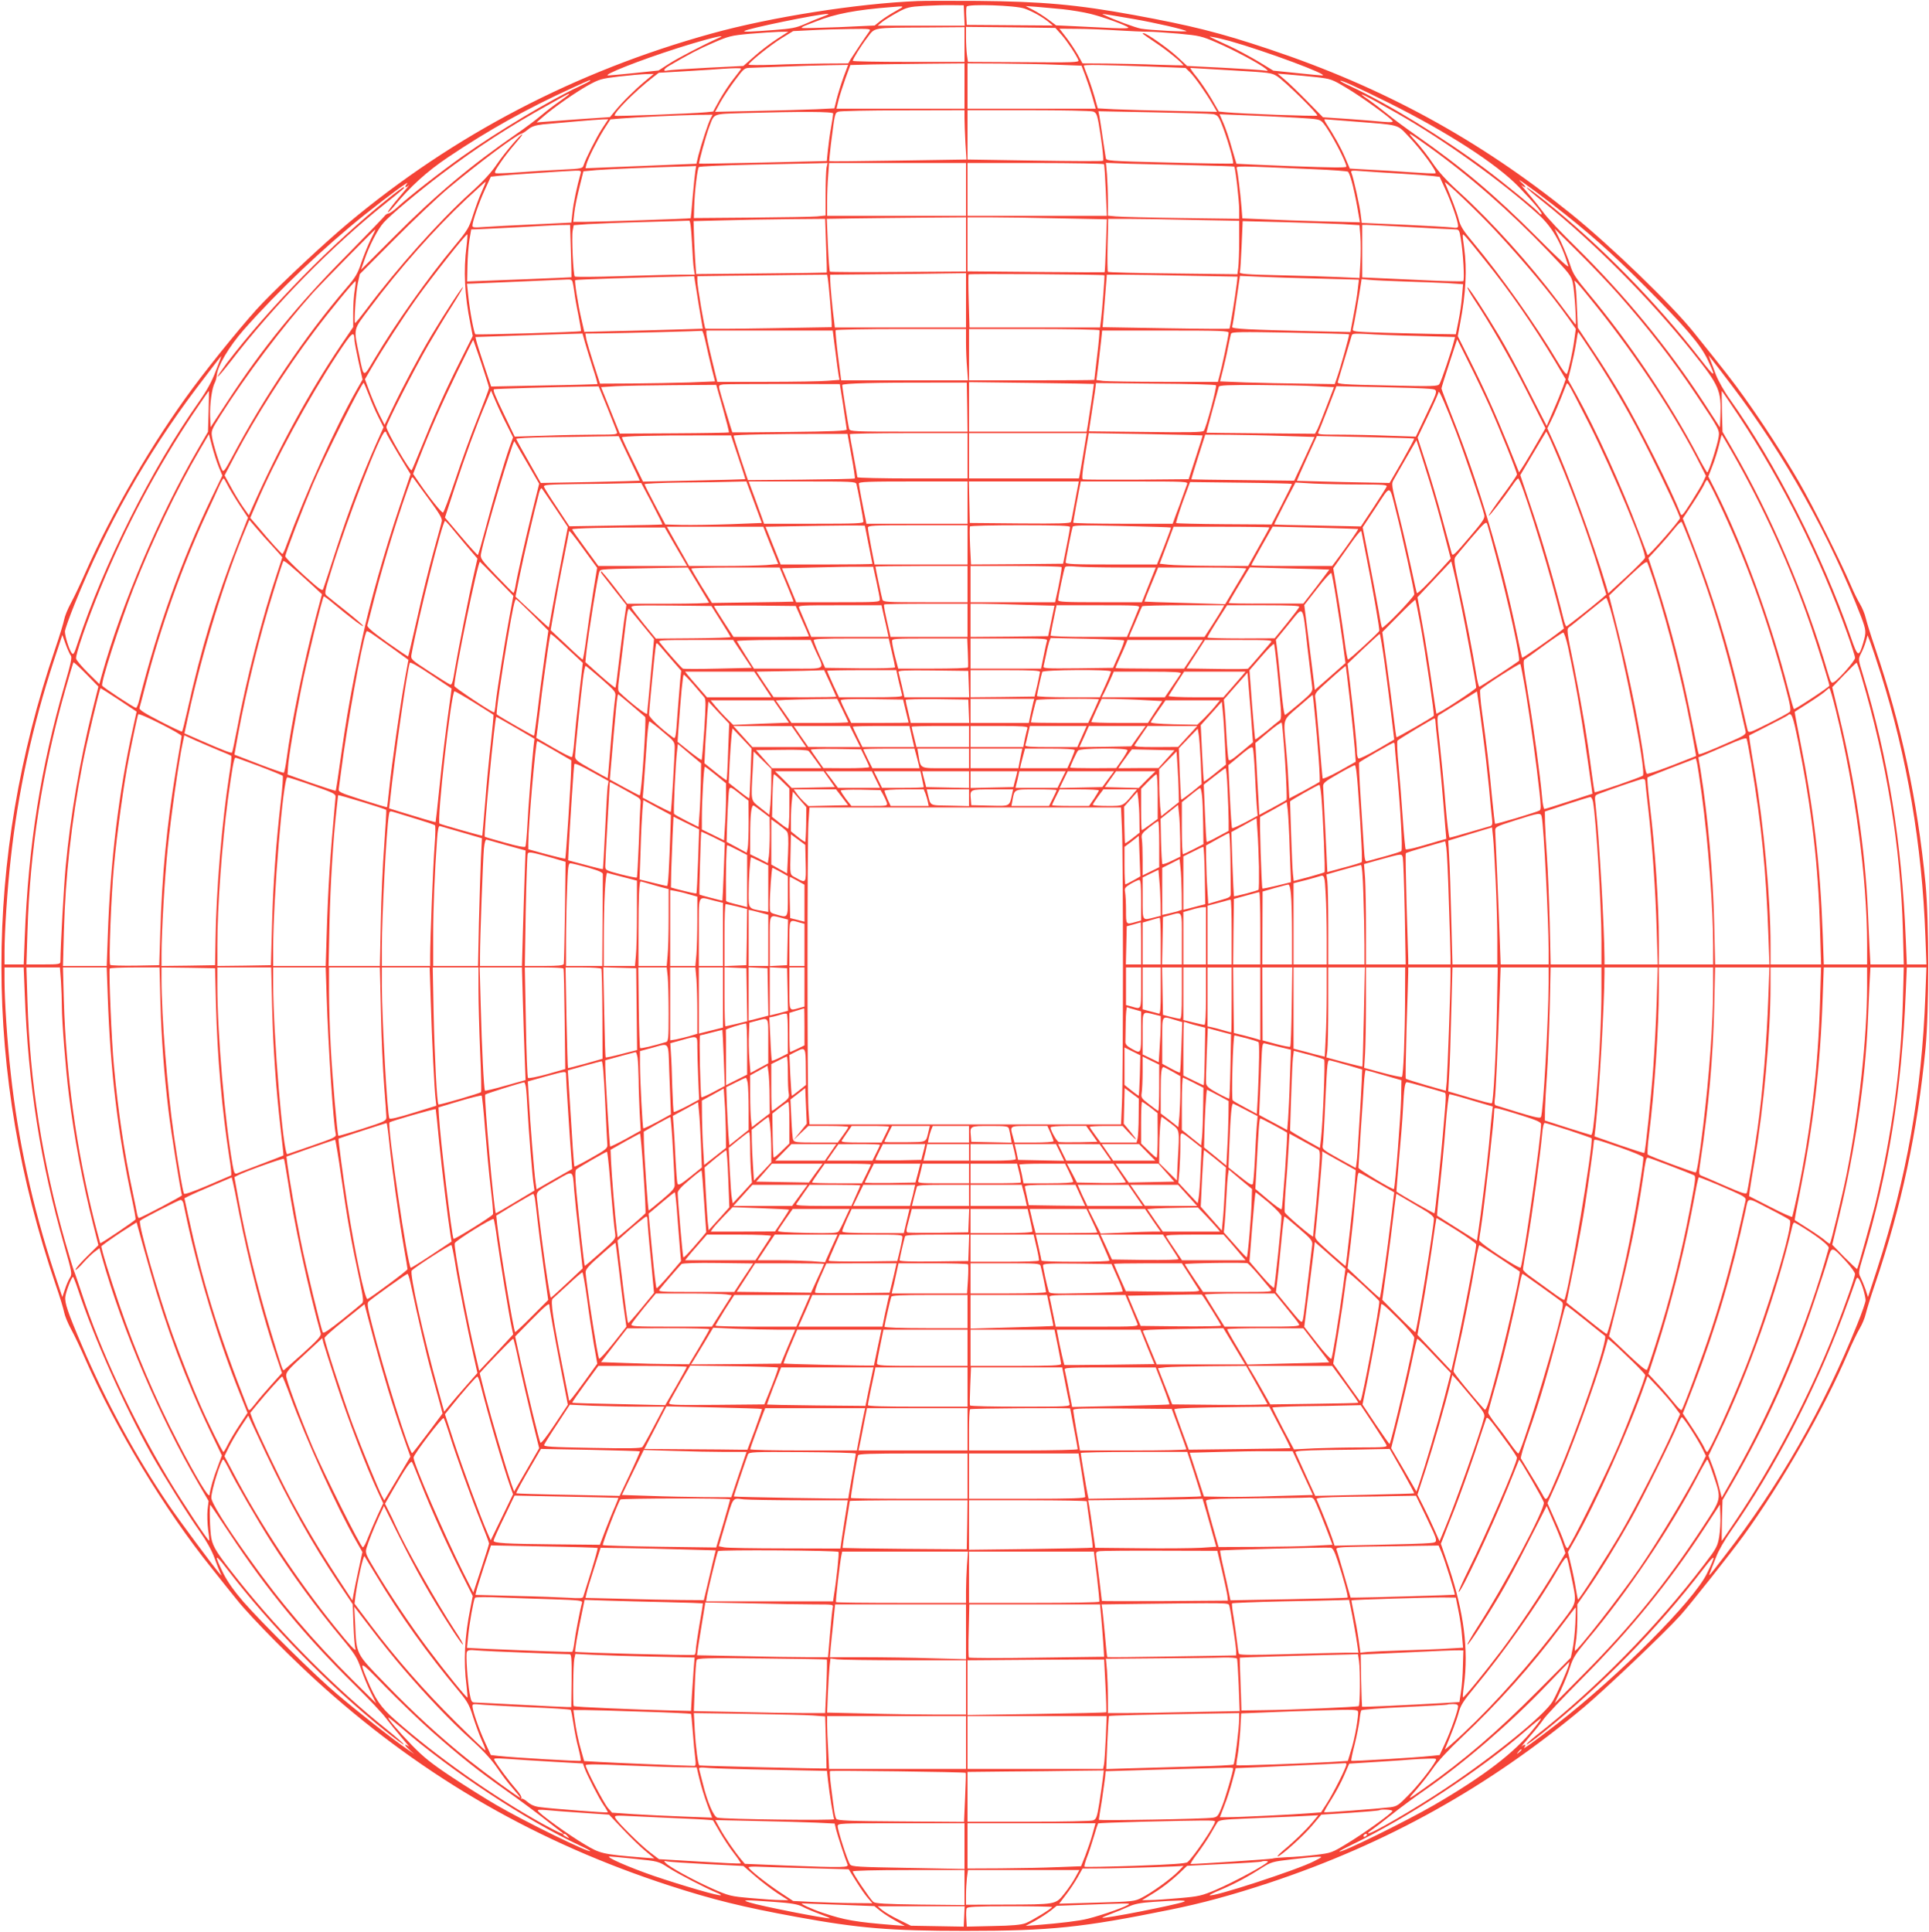 <?xml version="1.0" standalone="no"?>
<!DOCTYPE svg PUBLIC "-//W3C//DTD SVG 20010904//EN"
 "http://www.w3.org/TR/2001/REC-SVG-20010904/DTD/svg10.dtd">
<svg version="1.0" xmlns="http://www.w3.org/2000/svg"
 width="1278pt" height="1280pt" viewBox="0 0 1278 1280"
 preserveAspectRatio="xMidYMid meet">
<g transform="translate(0,1280) scale(0.1,-0.1)"
fill="#f44336" stroke="none">
<path d="M6080 12793 c-397 -16 -972 -106 -1365 -215 -900 -249 -1709 -671
-2410 -1258 -153 -128 -430 -387 -565 -527 -94 -96 -327 -381 -462 -563 -265
-357 -535 -821 -713 -1225 -31 -71 -74 -161 -95 -200 -21 -38 -41 -88 -45
-110 -4 -22 -31 -110 -60 -195 -475 -1396 -474 -2813 3 -4210 28 -80 53 -163
57 -185 4 -22 24 -71 45 -110 21 -38 64 -128 95 -200 206 -468 524 -995 838
-1386 45 -57 120 -151 167 -209 95 -119 383 -410 582 -586 672 -599 1416
-1025 2283 -1307 290 -94 484 -142 845 -208 412 -75 614 -92 1115 -92 567 0
775 22 1352 139 215 43 415 98 658 178 783 260 1456 635 2088 1164 137 115
531 489 638 607 61 67 339 418 420 530 254 350 534 841 694 1215 27 63 62 135
77 160 15 25 33 68 39 95 7 28 33 114 60 192 178 524 282 1013 336 1568 24
252 24 838 0 1090 -54 555 -158 1044 -336 1568 -27 78 -53 165 -60 192 -6 28
-24 70 -39 95 -15 25 -43 81 -61 125 -65 152 -249 521 -341 680 -103 178 -241
392 -366 566 -78 109 -115 156 -334 429 -149 185 -553 575 -815 786 -609 491
-1241 836 -1999 1089 -326 109 -510 155 -896 226 -379 69 -605 89 -1035 93
-181 1 -359 1 -395 -1z m308 -95 l3 -68 -288 0 -288 0 30 25 c17 13 62 41 100
62 64 35 78 38 175 44 58 3 141 6 185 5 l80 -1 3 -67z m400 45 c54 -19 117
-55 157 -87 l30 -25 -285 2 -285 2 -3 54 c-2 29 -1 60 2 67 7 19 324 9 384
-13z m-853 -16 c-33 -18 -78 -47 -100 -64 l-40 -32 -239 -11 c-132 -5 -242 -8
-244 -5 -3 2 6 9 19 14 13 5 47 18 75 29 126 50 265 77 499 95 92 8 92 8 30
-26z m1105 12 c58 -6 141 -20 185 -31 86 -21 234 -75 250 -90 6 -6 -32 -7
-105 -4 -63 3 -173 8 -244 12 l-129 6 -51 38 c-28 21 -73 50 -101 64 l-50 26
70 -5 c39 -3 117 -11 175 -16z m-1585 -48 c-28 -10 -82 -32 -120 -49 -61 -27
-90 -32 -210 -41 -152 -12 -201 -13 -194 -7 16 16 492 114 554 114 11 0 -3 -7
-30 -17z m2050 -16 c147 -25 344 -71 355 -81 7 -7 -242 6 -300 16 -38 7 -172
56 -245 91 -24 11 -27 11 190 -26z m-1115 -170 l0 -115 -370 0 c-203 0 -370 3
-370 7 0 12 54 99 97 155 52 68 26 64 391 66 l252 2 0 -115z m644 63 c38 -44
98 -134 111 -168 5 -13 -39 -15 -364 -12 l-368 2 -7 47 c-3 25 -6 77 -6 115
l0 70 296 -3 296 -4 42 -47z m-1275 23 c-19 -25 -102 -150 -123 -183 l-16 -28
-163 -1 c-89 -1 -237 -4 -330 -8 -92 -3 -167 -3 -167 1 0 13 145 130 220 176
l75 46 120 6 c66 4 182 7 259 8 133 2 138 1 125 -17z m1641 8 c80 -5 172 -9
205 -9 33 0 125 -6 205 -13 137 -13 151 -16 255 -61 107 -46 280 -138 320
-171 19 -16 19 -16 -10 -12 -16 3 -138 11 -270 18 l-240 12 -61 57 c-62 58
-207 160 -227 160 -14 0 -15 1 88 -69 72 -48 175 -133 175 -144 0 -1 -78 1
-172 4 -95 4 -246 7 -335 8 l-161 1 -32 58 c-18 31 -52 83 -77 115 l-44 57
118 -1 c65 0 183 -5 263 -10z m-2253 -58 c-42 -27 -109 -78 -149 -114 l-73
-64 -240 -12 c-132 -7 -250 -15 -262 -18 -33 -8 -28 9 10 31 128 75 200 113
294 153 99 43 118 48 238 59 72 6 159 12 194 13 l64 1 -76 -49z m-387 7 c-96
-43 -268 -132 -327 -170 l-70 -45 -159 -17 c-88 -9 -166 -16 -174 -16 -45 1
205 100 459 181 198 63 345 99 271 67z m3385 -19 c241 -68 671 -228 615 -229
-8 0 -85 7 -169 16 l-155 16 -100 61 c-56 33 -141 79 -191 102 -152 70 -145
66 -105 59 19 -3 67 -15 105 -25z m-1755 -299 l0 -150 -424 0 -424 0 14 58 c8
31 29 96 46 144 l32 87 140 4 c78 1 248 4 379 5 l237 2 0 -150z m615 141 l160
-6 27 -71 c15 -40 36 -104 47 -143 l20 -71 -425 0 -424 0 0 150 0 150 218 -1
c119 -1 289 -4 377 -8z m-1416 -81 c-16 -44 -36 -109 -45 -144 l-16 -64 -121
-6 c-67 -3 -245 -8 -396 -11 l-273 -6 33 61 c19 34 62 99 97 146 63 84 63 84
110 85 26 1 126 5 222 8 96 4 230 8 297 9 l122 2 -30 -80z m2001 70 l264 -10
28 -27 c31 -29 108 -139 153 -216 l28 -48 -284 6 c-156 3 -334 8 -395 11
l-111 6 -23 81 c-13 45 -34 108 -47 139 -13 32 -23 60 -23 63 0 7 114 6 410
-5z m-2680 -15 c0 -3 -22 -32 -48 -65 -26 -32 -68 -95 -93 -139 l-44 -80 -50
-5 c-94 -9 -596 -28 -602 -23 -13 14 132 161 252 254 l40 31 190 11 c105 6
208 13 230 15 75 5 125 6 125 1z m3250 -11 c259 -15 266 -16 305 -42 53 -36
271 -250 262 -258 -6 -6 -501 12 -602 22 l-50 5 -48 83 c-27 46 -71 111 -98
145 -28 33 -46 61 -42 61 4 0 127 -7 273 -16z m-3888 -73 c-68 -57 -149 -137
-198 -197 l-33 -40 -178 -12 c-98 -7 -207 -15 -243 -18 l-65 -5 44 38 c69 60
209 158 296 207 75 41 88 45 205 59 69 8 149 15 178 16 l53 1 -59 -49z m4446
28 c99 -11 107 -14 202 -71 97 -57 292 -198 306 -220 5 -8 -12 -9 -62 -5 -38
4 -143 12 -234 19 l-165 11 -105 107 c-58 59 -125 124 -150 144 l-45 38 75 -6
c41 -3 121 -11 178 -17z m-4808 -24 c0 -2 -34 -20 -75 -39 -189 -88 -539 -297
-771 -462 -140 -99 -358 -269 -431 -337 -23 -21 -49 -40 -58 -41 -9 -1 -20 -8
-25 -15 -4 -7 -113 -119 -241 -250 -336 -338 -567 -622 -804 -984 l-110 -168
-3 73 c-3 78 12 188 31 222 6 12 12 33 13 48 4 61 81 191 179 303 232 262 530
545 801 762 172 137 308 236 280 205 -20 -23 -9 -31 13 -9 8 6 -21 -28 -63
-78 -42 -49 -76 -94 -76 -100 1 -5 17 10 38 35 107 131 220 234 362 329 266
179 517 319 816 456 131 60 124 57 124 50z m5290 -146 c389 -194 713 -403 862
-557 104 -109 165 -182 149 -182 -5 0 -13 5 -16 11 -12 18 -233 199 -355 290
-278 207 -641 430 -892 547 -38 17 -68 33 -68 36 0 9 106 -39 320 -145z
m-5430 57 c0 -2 -28 -23 -62 -47 -35 -24 -90 -66 -123 -94 -33 -28 -105 -82
-160 -120 -307 -212 -535 -403 -816 -685 l-217 -217 23 66 c30 90 88 203 127
246 41 47 232 207 383 321 232 175 446 314 706 458 141 79 139 78 139 72z
m5490 -129 c306 -174 682 -443 933 -669 88 -79 151 -187 197 -340 5 -17 -62
44 -203 186 -284 285 -501 467 -803 678 -66 46 -153 110 -194 144 -41 33 -96
75 -122 93 -103 69 -33 36 192 -92z m-2870 -29 c0 -29 3 -103 6 -164 l7 -111
-453 -7 c-249 -4 -454 -6 -456 -4 -1 2 4 53 11 113 26 205 26 206 49 215 12 5
204 9 429 9 l407 1 0 -52z m852 43 c20 -7 26 -20 36 -73 19 -106 36 -247 30
-253 -3 -4 -206 -3 -452 1 l-446 7 0 164 0 163 404 0 c223 0 415 -4 428 -9z
m-1722 -13 c0 -7 -6 -49 -14 -93 -8 -44 -17 -112 -21 -151 l-7 -71 -421 -10
c-232 -5 -423 -9 -425 -7 -5 4 44 183 67 244 35 91 18 84 228 91 387 11 593
10 593 -3z m2517 -4 c26 -5 35 -14 51 -52 37 -87 90 -267 81 -275 -2 -3 -192
0 -422 6 -411 10 -418 11 -421 31 -2 12 -12 73 -21 136 -9 63 -19 128 -22 144
l-6 29 364 -7 c200 -4 378 -9 396 -12z m-3330 -31 c-17 -34 -61 -169 -80 -243
l-13 -55 -368 -15 -367 -15 6 25 c10 39 70 158 116 232 l43 67 71 6 c93 8 385
22 508 24 l98 1 -14 -27z m3883 7 c152 -9 155 -10 178 -37 47 -57 152 -256
152 -287 0 -8 -96 -7 -362 3 -200 8 -364 15 -366 16 -1 1 -15 49 -32 107 -16
59 -41 132 -55 163 l-25 58 177 -7 c98 -4 248 -11 333 -16z m-4601 -72 c-39
-60 -109 -200 -123 -244 -6 -20 -16 -22 -139 -28 -72 -3 -198 -11 -278 -17
-81 -6 -154 -9 -163 -7 -13 2 -8 16 28 68 24 36 67 91 95 123 28 32 51 61 51
65 -1 15 -115 -118 -166 -193 -37 -56 -91 -115 -180 -195 -206 -187 -483 -497
-682 -763 -40 -53 -75 -97 -79 -97 -9 0 4 196 18 265 l13 59 230 231 c127 128
287 279 356 337 195 163 454 357 484 362 7 1 27 14 44 28 24 20 48 28 99 34
90 9 348 31 395 33 l38 1 -41 -62z m4981 47 c313 -25 283 -16 365 -102 86 -91
191 -236 175 -241 -7 -3 -82 1 -168 7 -87 6 -211 14 -278 17 l-121 7 -32 75
c-29 67 -72 144 -125 225 -10 15 -14 27 -9 27 4 0 92 -7 193 -15z m490 -163
c279 -200 538 -427 797 -697 139 -145 153 -162 163 -209 12 -53 26 -285 18
-276 -3 3 -53 68 -110 145 -191 254 -445 536 -658 730 -83 75 -138 135 -176
191 -30 45 -80 110 -112 145 -66 73 -63 72 78 -29z m-3984 -143 c-3 -17 -6
-96 -6 -174 l0 -143 -57 -6 c-32 -3 -229 -6 -437 -8 l-379 -3 2 75 c3 99 21
253 31 263 4 5 165 12 356 16 192 4 382 8 423 9 l74 2 -7 -31z m924 -144 l0
-175 -460 0 -460 0 0 93 c0 50 3 129 7 175 l6 82 453 0 454 0 0 -175z m914
167 c3 -5 8 -83 12 -175 l7 -167 -461 0 -462 0 0 175 0 175 449 0 c248 0 452
-4 455 -8z m596 -7 c145 -3 266 -7 267 -9 8 -7 33 -226 33 -284 l0 -62 -382 5
c-211 3 -407 8 -435 11 l-53 5 0 98 c0 54 -3 133 -6 175 l-7 77 159 -6 c87 -2
278 -7 424 -10z m-3303 -37 c-3 -18 -11 -96 -18 -173 -6 -77 -12 -141 -13
-141 -2 -3 -622 -24 -699 -24 l-79 0 7 63 c4 34 19 109 34 167 l26 105 85 8
c70 6 379 19 609 25 l53 2 -5 -32z m4093 11 c124 -5 228 -13 231 -17 17 -19
46 -137 73 -301 l6 -34 -247 6 c-137 4 -312 10 -390 14 l-142 6 -6 76 c-8 98
-25 231 -31 254 -6 19 -15 19 506 -4z m-4854 -31 c-23 -81 -47 -193 -53 -253
l-8 -70 -250 -12 c-137 -6 -285 -14 -327 -17 -64 -5 -78 -4 -78 8 0 28 43 153
82 238 l40 87 52 6 c53 6 427 31 505 34 40 1 43 0 37 -21z m5429 2 c94 -6 191
-13 216 -16 l47 -6 40 -87 c40 -88 82 -209 82 -238 0 -13 -9 -15 -42 -10 -24
3 -167 11 -320 18 l-276 12 -7 56 c-6 56 -47 239 -61 275 -7 17 -2 18 72 12
43 -3 156 -11 249 -16z m1009 -203 c235 -182 389 -318 616 -546 266 -267 366
-384 413 -483 61 -128 52 -126 -55 12 -292 375 -656 745 -1016 1034 -67 54
-125 96 -128 94 -2 -3 47 -46 111 -96 329 -262 704 -639 992 -1000 174 -218
188 -250 181 -421 l-3 -73 -100 154 c-245 376 -531 723 -860 1047 -92 90 -185
189 -207 220 -23 31 -68 88 -101 126 -33 39 -54 64 -47 58 8 -7 19 -13 25 -13
5 0 -6 14 -25 31 -56 50 53 -28 204 -144z m-7093 82 c-16 -35 -41 -104 -57
-154 -26 -83 -35 -99 -119 -200 -184 -221 -390 -512 -536 -757 -73 -123 -68
-124 -99 27 -38 187 -43 163 71 315 194 259 427 522 641 723 68 63 124 114
126 113 1 -2 -11 -32 -27 -67z m6717 -258 c194 -209 366 -416 485 -583 l47
-67 -10 -73 c-10 -77 -38 -205 -49 -225 -4 -8 -29 24 -61 79 -145 245 -377
572 -559 790 -67 80 -85 108 -97 155 -12 47 -47 140 -91 243 -11 25 220 -195
335 -319z m-3508 -91 l0 -179 -447 -3 c-247 -2 -451 -1 -454 2 -4 3 -10 83
-14 177 l-7 173 179 3 c98 1 305 4 461 5 l282 2 0 -180z m630 173 l303 -6 -6
-175 c-3 -96 -7 -175 -9 -176 -2 -1 -207 0 -455 2 l-453 4 0 179 0 179 158 0
c87 0 295 -3 462 -7z m-1557 -180 c4 -97 6 -178 4 -179 -1 -1 -196 -4 -434 -6
l-431 -4 -7 105 c-4 58 -7 138 -8 176 l-2 70 195 5 c107 3 303 7 436 8 l241 2
6 -177z m2430 170 l307 -6 0 -132 c0 -73 -3 -152 -6 -177 l-6 -45 -427 5
c-234 2 -428 7 -431 11 -3 3 -4 84 -2 179 l4 172 126 0 c70 0 265 -3 435 -7z
m-3319 -145 c4 -79 9 -160 13 -180 l6 -38 -99 0 c-55 0 -232 -5 -394 -10 -162
-5 -298 -6 -302 -2 -10 10 -22 263 -14 304 l7 36 92 7 c51 3 220 10 377 14
157 4 290 9 296 9 7 1 13 -46 18 -140z m4312 117 l111 -7 6 -73 c3 -40 3 -118
0 -175 l-6 -102 -131 6 c-72 3 -252 9 -399 12 -216 5 -267 9 -263 20 3 7 8 86
12 176 l7 163 276 -7 c152 -4 326 -10 387 -13z m-5114 -177 c3 -95 5 -174 4
-175 -1 -1 -134 -6 -296 -13 -162 -6 -317 -12 -345 -13 l-50 -2 2 103 c1 56 7
134 13 172 l12 70 41 1 c23 1 141 7 262 13 121 7 250 14 286 15 l66 1 5 -172z
m5568 157 c146 -8 277 -15 291 -15 25 0 28 -4 37 -62 16 -93 26 -275 16 -281
-5 -2 -99 -1 -209 4 -110 5 -258 12 -330 15 l-130 6 0 174 0 174 30 0 c17 0
149 -7 295 -15z m-6894 -82 c-18 -38 -46 -106 -62 -153 -24 -73 -38 -97 -101
-170 -272 -317 -545 -722 -756 -1120 -47 -87 -56 -100 -65 -84 -18 35 -60 171
-67 217 -7 43 -4 49 55 143 171 270 408 584 618 819 49 54 404 415 409 415 2
0 -12 -30 -31 -67z m8266 -363 c198 -224 360 -433 515 -665 156 -234 156 -234
149 -282 -7 -50 -66 -233 -75 -233 -3 0 -33 51 -65 113 -187 355 -457 756
-722 1073 -87 105 -104 131 -122 190 -12 38 -40 107 -62 154 l-41 85 156 -155
c86 -85 206 -211 267 -280z m-7631 319 c-21 -161 -13 -325 25 -512 l16 -83
-85 -170 c-97 -193 -174 -366 -257 -572 -32 -79 -60 -146 -63 -148 -10 -10
-167 261 -167 287 0 21 183 380 275 539 43 74 113 191 157 259 43 68 77 125
75 128 -5 5 -122 -175 -210 -322 -81 -136 -192 -345 -258 -484 l-51 -106 -33
65 c-18 36 -47 104 -65 151 l-32 86 43 74 c78 134 200 322 297 459 104 146
332 434 338 427 2 -2 0 -37 -5 -78z m6743 -89 c168 -208 323 -432 472 -680
l67 -113 -18 -51 c-10 -28 -38 -98 -63 -154 l-45 -104 -122 239 c-66 131 -152
290 -190 353 -102 171 -207 332 -213 326 -3 -3 17 -38 43 -78 108 -161 242
-395 355 -619 l119 -236 -51 -89 c-28 -49 -67 -115 -87 -147 l-37 -57 -73 182
c-85 210 -158 372 -261 577 l-72 144 16 86 c38 200 46 357 26 501 -5 36 -10
72 -9 80 0 17 10 6 143 -160z m-3434 -270 l0 -180 -434 0 -435 0 -5 43 c-10
68 -26 247 -26 278 l0 29 303 3 c166 1 368 3 450 5 l147 2 0 -180z m917 166
c3 -2 -15 -238 -23 -298 l-6 -48 -433 0 -432 0 -5 173 c-3 94 -3 175 -1 179 3
6 892 0 900 -6z m-1833 -18 c6 -30 26 -266 26 -299 l0 -27 -415 -7 c-229 -4
-418 -5 -422 -2 -7 8 -52 274 -53 314 l0 33 203 3 c111 1 304 3 429 5 l228 2
4 -22z m2393 15 l322 -6 -5 -46 c-10 -84 -44 -295 -49 -299 -2 -2 -192 -1
-422 3 l-418 7 14 174 14 174 111 0 c61 0 256 -3 433 -7z m-3273 -35 c3 -18
16 -97 28 -174 l24 -142 -191 -6 c-104 -3 -281 -8 -392 -10 l-202 -5 -20 87
c-23 101 -46 250 -40 256 4 4 415 18 716 24 l72 2 5 -32z m4140 16 l259 -7 -7
-61 c-3 -34 -16 -112 -28 -173 l-21 -113 -231 5 c-444 10 -558 16 -553 29 3 7
16 86 28 175 l24 163 135 -6 c74 -3 251 -9 394 -12z m-4951 -21 c3 -10 8 -40
12 -68 3 -27 15 -96 27 -153 11 -56 19 -104 17 -106 -6 -6 -690 -26 -699 -21
-10 6 -38 158 -48 258 l-8 77 35 1 c30 1 513 22 628 27 22 2 33 -3 36 -15z
m5512 2 c99 -3 227 -8 284 -11 l104 -7 -7 -81 c-3 -44 -14 -119 -24 -166 l-17
-85 -125 2 c-69 1 -223 5 -343 8 -217 7 -219 7 -213 29 6 19 39 209 52 294 l5
33 52 -5 c29 -3 133 -8 232 -11z m-6955 -61 c-6 -32 -10 -100 -10 -150 l0 -91
-84 -124 c-208 -309 -411 -680 -583 -1068 l-24 -55 -39 55 c-21 30 -57 89 -80
132 l-42 77 67 128 c137 260 336 572 524 822 105 140 272 343 277 337 2 -2 -1
-30 -6 -63z m8233 -112 c268 -335 524 -727 687 -1051 l32 -64 -18 -39 c-9 -21
-46 -82 -80 -136 -59 -92 -63 -95 -72 -72 -60 156 -268 569 -391 779 -50 85
-135 221 -190 302 l-98 148 -6 138 c-2 76 -8 147 -13 157 -15 39 17 3 149
-162z m-4183 -229 c0 -49 3 -125 7 -170 l6 -83 -420 0 -420 0 -21 162 c-11 89
-18 166 -16 170 3 4 198 8 435 8 l429 0 0 -87z m884 79 c2 -4 -4 -79 -15 -167
-10 -88 -19 -161 -19 -162 0 -2 -187 -3 -415 -3 l-415 0 0 170 0 170 429 0
c237 0 432 -4 435 -8z m-2609 -79 c9 -43 27 -119 39 -169 l23 -91 -171 -7
c-94 -3 -265 -6 -381 -7 l-210 -1 -42 130 c-23 72 -45 147 -49 166 l-6 36 108
1 c157 2 658 15 665 17 4 1 15 -33 24 -75z m859 -55 c9 -73 19 -147 22 -164
l6 -31 -78 -6 c-42 -4 -224 -7 -405 -7 l-327 0 -36 148 c-20 81 -36 157 -36
170 l0 22 419 0 418 0 17 -132z m2606 117 c0 -17 -44 -226 -61 -287 l-10 -38
-358 0 c-197 0 -378 3 -403 6 l-44 6 12 97 c6 53 15 126 19 164 l7 67 419 0
c368 0 419 -2 419 -15z m-5791 -53 c1 -13 13 -76 27 -140 l26 -117 -37 -65
c-144 -253 -341 -690 -465 -1027 -12 -35 -25 -63 -29 -63 -6 0 -78 79 -164
182 l-49 57 42 98 c118 278 340 688 533 982 103 156 114 165 116 93z m6589 43
c4 -4 -56 -218 -81 -290 l-14 -40 -209 3 c-115 1 -286 5 -380 8 l-171 7 18 71
c10 39 26 107 34 151 9 44 18 86 21 94 4 12 63 13 391 7 213 -4 389 -9 391
-11z m1620 -137 c142 -219 248 -402 371 -648 94 -187 201 -417 201 -433 0 -15
-209 -253 -215 -245 -1 2 -28 73 -60 158 -112 298 -282 672 -414 910 l-53 95
20 80 c11 44 26 115 33 158 6 42 13 77 14 77 2 0 48 -69 103 -152z m-6683 85
c9 -32 32 -107 51 -166 20 -60 34 -110 32 -112 -2 -1 -161 -6 -354 -9 l-350
-7 -46 138 c-25 76 -49 150 -52 164 l-6 26 288 10 c158 5 317 10 354 11 l67 2
16 -57z m5517 41 l248 -7 -7 -26 c-14 -59 -85 -270 -97 -286 -11 -15 -40 -16
-345 -9 -298 6 -332 9 -328 23 10 34 89 297 93 310 4 11 23 12 97 8 50 -4 203
-10 339 -13z m-6203 -181 c28 -84 51 -157 51 -163 0 -6 -34 -97 -76 -203 -43
-106 -109 -289 -148 -407 -40 -118 -76 -216 -81 -216 -10 -2 -90 98 -159 199
l-39 57 38 98 c78 201 150 363 252 574 59 120 107 217 108 215 2 -1 25 -71 54
-154z m6679 -283 c71 -159 182 -436 182 -454 0 -6 -43 -69 -96 -140 -52 -70
-93 -130 -91 -133 5 -4 97 114 156 200 17 26 35 47 39 47 17 0 178 -509 253
-800 l50 -194 -23 -18 c-73 -57 -250 -179 -253 -176 -3 2 -18 71 -35 154 -100
484 -255 1005 -426 1435 -41 103 -74 190 -74 195 0 5 23 80 52 167 l52 159 74
-149 c41 -81 104 -213 140 -293z m-8438 233 c-26 -70 -59 -130 -114 -208 -314
-445 -627 -1069 -801 -1594 -25 -77 -29 -83 -42 -65 -16 23 -43 109 -43 140 0
13 29 94 64 181 208 515 475 989 804 1426 99 131 165 217 168 217 1 0 -15 -44
-36 -97z m10044 -98 c354 -467 650 -998 857 -1533 33 -88 34 -100 14 -168 -30
-103 -37 -100 -84 37 -189 543 -496 1146 -802 1576 -35 48 -75 120 -90 158
-14 39 -32 84 -38 100 l-11 30 20 -25 c11 -14 72 -92 134 -175z m-9029 -65
c15 -41 43 -106 62 -143 l34 -68 -50 -112 c-93 -211 -181 -442 -262 -692 -44
-137 -84 -258 -88 -268 -5 -16 -26 0 -129 93 -67 61 -122 117 -122 124 0 18
112 309 182 476 78 184 329 684 338 673 3 -4 19 -42 35 -83z m3963 -77 l2
-163 -389 0 c-362 0 -390 1 -395 18 -6 18 -46 274 -46 291 0 11 226 17 620 16
l205 0 3 -162z m839 153 c1 -1 -32 -224 -42 -283 l-6 -33 -389 0 -390 0 0 164
0 164 413 -5 c226 -3 413 -6 414 -7z m-1660 -146 c12 -80 22 -150 23 -156 0
-9 -105 -13 -377 -16 -208 -2 -379 -4 -381 -3 -2 2 -76 246 -86 287 -5 24 -3
27 26 31 18 2 199 3 403 3 l369 -1 23 -145z m2469 137 c8 -8 -65 -283 -81
-302 -8 -9 -98 -11 -386 -7 l-375 4 17 112 c9 61 20 133 24 159 l6 49 394 -4
c216 -1 397 -6 401 -11z m2473 -257 c163 -325 378 -843 369 -886 -2 -8 -57
-64 -123 -125 l-120 -110 -14 48 c-89 297 -254 749 -351 959 l-39 86 24 48
c21 41 55 121 97 230 9 25 10 25 24 5 8 -11 68 -126 133 -255z m-5740 105 c24
-86 42 -157 40 -160 -3 -2 -166 -5 -364 -6 l-359 -2 -62 154 -62 154 96 6 c53
3 225 6 382 7 l285 2 44 -155z m3932 146 l117 -6 -48 -125 c-26 -69 -54 -138
-62 -155 l-16 -29 -358 3 c-198 1 -360 4 -361 4 -1 2 70 263 82 305 3 9 65 12
267 11 145 -1 315 -4 379 -8z m-4697 -143 c31 -79 60 -151 63 -160 5 -17 -6
-18 -139 -18 -80 0 -233 -3 -341 -7 l-197 -6 -70 146 c-63 130 -76 164 -67
168 3 3 427 15 573 17 l120 2 58 -142z m5444 126 c64 -7 65 4 -24 -183 l-64
-134 -182 6 c-100 4 -246 7 -326 7 -133 0 -144 1 -137 18 5 9 33 81 64 160
l55 143 281 -6 c154 -3 304 -8 333 -11z m-8086 -150 l-4 -135 -65 -112 c-257
-441 -506 -1026 -639 -1501 l-16 -58 -74 73 c-41 41 -77 83 -80 95 -6 23 74
254 164 474 166 405 374 795 614 1153 55 81 100 147 102 147 1 0 0 -61 -2
-136z m1976 -90 l41 -82 -21 -58 c-38 -108 -109 -347 -158 -533 -27 -101 -51
-186 -54 -188 -2 -2 -52 52 -111 122 l-107 126 66 202 c65 198 141 406 206
560 l33 79 32 -74 c17 -40 50 -110 73 -154z m6291 -52 c56 -148 171 -486 184
-543 6 -23 -8 -43 -101 -152 -94 -111 -108 -124 -114 -104 -4 12 -31 114 -62
227 -30 113 -80 281 -110 373 l-54 168 69 144 c38 79 69 150 70 157 1 21 53
-99 118 -270z m1875 106 c290 -440 534 -930 715 -1436 28 -78 51 -151 51 -161
0 -19 -109 -144 -141 -161 -16 -9 -20 -2 -39 62 -146 503 -377 1044 -635 1488
l-63 109 -4 136 c-1 74 -2 135 -1 135 2 0 54 -78 117 -172z m-8964 -107 c0 -5
36 -68 80 -141 l80 -132 -75 -222 c-98 -292 -197 -640 -245 -866 -72 -335
-104 -519 -146 -815 -14 -104 -28 -192 -30 -194 -2 -2 -74 21 -161 51 l-158
56 3 48 c3 64 44 304 88 524 33 167 139 598 149 608 2 3 30 -18 62 -45 99 -83
194 -156 199 -151 3 3 -46 45 -107 94 -61 49 -121 96 -131 105 -20 16 -20 18
27 170 104 340 328 919 356 919 5 0 9 -4 9 -9z m7771 -183 c84 -199 200 -518
259 -715 l52 -172 -32 -28 c-79 -67 -226 -182 -232 -183 -4 0 -12 19 -18 43
-58 235 -136 505 -205 711 l-83 248 86 145 86 144 15 -28 c8 -15 40 -89 72
-165z m-4690 32 c15 -80 25 -147 22 -150 -3 -3 -163 -6 -356 -8 l-352 -3 -48
143 c-26 79 -47 147 -47 151 0 7 302 13 600 12 l155 0 26 -145z m769 0 l0
-150 -365 0 c-201 0 -365 4 -365 8 0 5 -11 69 -25 143 -14 74 -25 137 -25 142
0 4 176 7 390 7 l390 0 0 -150z m785 123 c-3 -16 -12 -71 -20 -123 -9 -52 -18
-107 -21 -122 l-6 -28 -364 0 -364 0 0 150 0 150 390 0 390 0 -5 -27z m772 12
c2 0 -19 -66 -45 -146 l-47 -144 -345 -3 c-190 -1 -350 0 -356 2 -8 3 -3 50
14 155 l25 151 376 -6 c207 -4 377 -8 378 -9z m-6518 -208 l24 -58 -71 -147
c-199 -415 -354 -847 -482 -1349 -6 -24 -15 -43 -19 -43 -12 0 -217 135 -224
147 -11 18 112 400 208 648 122 311 285 653 435 909 l64 109 21 -79 c11 -43
31 -105 44 -137z m3442 64 c27 -80 48 -145 46 -146 -1 -1 -154 -5 -340 -9
l-337 -7 -70 143 c-39 78 -70 146 -70 150 0 8 221 14 524 13 l199 0 48 -144z
m3621 140 l197 -6 -67 -145 -68 -145 -339 4 c-187 2 -341 4 -342 5 -1 1 19 68
45 149 l47 147 165 -1 c91 -1 254 -4 362 -8z m2964 -108 c206 -359 390 -766
523 -1156 47 -138 121 -376 121 -390 0 -9 -230 -160 -235 -155 -3 3 -19 58
-36 124 -114 447 -298 952 -481 1318 l-50 99 26 67 c15 37 34 99 44 138 9 40
18 72 19 72 1 0 32 -53 69 -117z m-7307 -40 c39 -80 70 -147 69 -148 -2 -1
-150 -5 -329 -9 l-326 -6 -81 143 c-45 78 -82 146 -82 149 0 4 87 9 193 11
105 1 258 3 339 5 l147 2 70 -147z m5200 131 c2 -2 -34 -69 -79 -149 l-84
-145 -305 6 c-168 4 -307 8 -308 8 -2 1 28 69 65 150 l67 147 320 -7 c176 -4
322 -8 324 -10z m-5877 -161 l80 -138 -46 -185 c-50 -203 -101 -431 -112 -498
-4 -23 -10 -41 -13 -40 -4 2 -55 54 -114 115 -101 106 -106 114 -100 145 24
127 211 754 221 744 2 -3 40 -67 84 -143z m5979 -123 c28 -91 71 -243 95 -338
l45 -173 -70 -77 c-83 -92 -149 -157 -154 -151 -2 2 -18 74 -36 159 -18 85
-55 247 -83 359 -51 203 -51 205 -33 235 9 17 47 82 83 145 l66 114 18 -54
c10 -30 41 -128 69 -219z m-6622 -128 c61 -83 82 -118 78 -135 -2 -12 -28
-105 -56 -207 -28 -102 -77 -297 -107 -435 -31 -137 -58 -252 -60 -254 -2 -2
-64 40 -139 93 -100 72 -135 102 -131 114 3 9 25 96 50 193 64 247 165 572
242 779 5 12 9 10 22 -10 10 -13 55 -75 101 -138z m-1345 111 c10 -21 45 -80
78 -131 l61 -92 -66 -168 c-144 -366 -247 -709 -337 -1115 -16 -71 -31 -131
-34 -134 -2 -3 -68 28 -145 68 -105 54 -140 77 -137 88 3 9 21 79 41 156 98
379 241 781 400 1125 37 80 77 166 88 192 12 26 25 48 28 48 3 0 13 -17 23
-37z m9875 -103 c185 -389 326 -776 446 -1225 36 -135 42 -172 33 -181 -7 -7
-71 -42 -143 -78 -126 -63 -130 -64 -137 -43 -3 12 -25 105 -48 207 -77 340
-187 697 -317 1030 l-64 165 64 97 c35 53 70 111 77 127 7 17 16 31 20 31 4 0
35 -58 69 -130z m-6383 -17 l51 -138 -206 -8 c-113 -4 -257 -6 -320 -5 l-113
3 -69 130 c-38 72 -69 133 -69 137 0 4 111 9 248 11 136 1 288 3 337 5 l90 2
51 -137z m678 120 c8 -28 46 -232 46 -249 0 -12 -48 -14 -329 -14 l-329 0 -15
43 c-8 23 -31 86 -51 140 l-36 97 355 0 c328 0 354 -1 359 -17z m736 -123 l0
-140 -335 0 -335 0 -4 23 c-17 78 -46 232 -46 243 0 12 63 14 360 14 l360 0 0
-140z m713 13 c-13 -71 -25 -134 -28 -141 -3 -10 -76 -12 -337 -10 l-333 3 -3
138 -3 137 364 0 364 0 -24 -127z m742 110 c-4 -10 -17 -47 -30 -83 -12 -36
-33 -91 -45 -122 l-21 -58 -330 0 c-181 0 -329 3 -329 7 0 6 37 211 46 251 l4
22 356 0 c335 0 356 -1 349 -17z m694 1 c2 -1 -28 -63 -66 -136 l-69 -133
-313 2 c-173 1 -316 5 -319 7 -2 3 17 65 43 139 l49 133 335 -4 c185 -2 338
-6 340 -8z m-4239 -130 c39 -75 70 -137 68 -139 -2 -1 -141 -5 -310 -7 l-306
-5 -81 123 c-45 67 -84 129 -87 138 -5 14 21 16 228 19 128 1 274 3 325 5 l91
2 72 -136z m4688 126 c153 0 183 -2 179 -14 -3 -7 -43 -70 -88 -139 l-83 -125
-285 6 c-158 2 -287 6 -289 7 -1 1 30 64 69 140 l72 138 120 -7 c66 -3 203 -6
305 -6z m-5328 -159 l82 -123 -46 -237 c-25 -130 -53 -279 -62 -331 -9 -52
-17 -96 -18 -97 -1 -1 -51 44 -111 101 l-110 103 29 144 c25 124 95 422 127
543 6 21 14 35 18 30 5 -5 45 -65 91 -133z m5570 -22 c40 -157 120 -522 120
-546 0 -18 -205 -231 -214 -222 -2 2 -12 47 -20 99 -9 52 -37 201 -62 330
l-46 236 88 133 c101 153 87 156 134 -30z m-7442 -231 c34 -37 62 -69 62 -71
0 -2 -16 -50 -35 -108 -93 -274 -205 -709 -263 -1022 -17 -87 -32 -160 -35
-163 -5 -6 -62 16 -208 80 l-107 47 23 107 c93 429 245 925 390 1267 l17 40
47 -55 c25 -30 74 -85 109 -122z m1209 94 c35 -42 82 -99 105 -125 l41 -48
-22 -97 c-33 -142 -106 -510 -127 -635 -14 -88 -20 -107 -32 -102 -8 3 -71 42
-138 86 -121 79 -123 81 -118 112 43 237 206 888 223 886 3 0 34 -35 68 -77z
m6893 -152 c86 -321 166 -689 153 -699 -40 -30 -256 -171 -262 -171 -4 0 -13
35 -20 78 -22 139 -71 394 -112 580 -34 156 -38 186 -27 202 7 10 56 68 108
129 86 100 96 108 103 88 4 -12 30 -105 57 -207z m1288 85 c153 -394 261 -763
367 -1251 4 -19 -8 -28 -103 -69 -138 -61 -204 -87 -208 -82 -2 2 -22 97 -44
211 -67 339 -141 631 -239 935 l-50 154 66 71 c36 39 84 95 106 123 23 29 44
49 48 45 3 -4 29 -65 57 -137z m-5468 111 c0 -2 11 -58 25 -126 14 -68 25
-124 25 -126 0 -2 -137 -4 -304 -4 l-304 0 -50 125 -50 125 161 3 c326 6 497
7 497 3z m680 -126 l0 -130 -308 0 -308 0 -22 113 c-12 62 -22 121 -22 130 0
16 28 17 330 17 l330 0 0 -130z m679 118 c0 -7 -10 -65 -23 -128 l-23 -115
-305 -3 -305 -2 -6 122 c-3 68 -3 126 -1 130 3 5 153 8 335 8 257 0 329 -3
328 -12z m669 -3 c1 -1 -19 -57 -45 -124 l-48 -121 -302 0 c-249 0 -303 2
-303 14 0 15 39 213 46 235 4 11 57 12 327 6 177 -4 323 -8 325 -10z m-3308
-80 c25 -44 59 -101 74 -127 l28 -48 -294 0 -294 0 -87 119 c-48 65 -87 121
-87 124 0 7 257 13 484 12 l130 0 46 -80z m656 -39 l50 -123 -81 -7 c-44 -3
-177 -6 -295 -6 l-215 0 -41 73 c-23 39 -56 98 -74 130 l-32 57 320 0 319 0
49 -124z m3304 119 c0 -3 -32 -62 -71 -130 l-70 -125 -237 1 c-130 1 -262 4
-293 8 l-56 6 46 122 46 123 318 0 c174 0 317 -2 317 -5z m588 -10 c3 -3 -66
-103 -148 -213 l-24 -32 -268 0 c-147 0 -268 2 -268 5 0 3 32 61 71 131 l71
125 282 -7 c154 -4 282 -8 284 -9z m-5121 -149 l79 -108 -27 -166 c-15 -91
-35 -228 -45 -304 -10 -76 -21 -138 -24 -138 -3 0 -52 44 -108 98 l-104 97 26
150 c14 83 41 229 61 325 19 96 35 177 35 180 0 10 33 -31 107 -134z m5143
131 c0 -2 14 -71 30 -153 40 -198 92 -493 88 -504 -4 -12 -198 -190 -207 -190
-4 0 -15 60 -24 133 -10 72 -30 209 -46 302 l-28 170 86 122 c73 104 101 137
101 120z m-6956 -350 l69 -64 -41 -154 c-80 -303 -161 -697 -193 -937 -7 -51
-16 -92 -19 -92 -10 0 -104 33 -221 79 l-106 41 23 128 c53 290 146 670 236
955 32 105 62 195 65 199 4 8 49 -29 187 -155z m8892 26 c108 -334 211 -752
272 -1110 l9 -52 -61 -24 c-147 -59 -257 -98 -265 -93 -5 3 -11 29 -15 58 -29
228 -99 577 -177 887 l-59 235 123 117 c87 83 124 113 130 103 4 -7 23 -62 43
-121z m-7663 10 l108 -111 -25 -134 c-28 -147 -81 -478 -92 -575 -3 -35 -8
-63 -11 -63 -15 0 -263 165 -263 175 0 70 156 829 170 823 3 -2 54 -53 113
-115z m6382 -148 c36 -170 105 -546 105 -571 0 -11 -259 -180 -264 -172 -1 2
-14 91 -30 198 -15 107 -42 280 -61 384 l-34 189 112 119 112 119 12 -48 c7
-26 29 -124 48 -218z m-3868 130 c12 -55 22 -108 22 -117 1 -17 -19 -18 -276
-18 l-278 0 -47 113 -47 112 207 5 c114 3 250 6 302 5 l95 0 22 -100z m603
-15 l0 -120 -279 0 c-258 0 -280 1 -285 18 -5 16 -46 210 -46 218 0 2 137 4
305 4 l305 0 0 -120z m623 113 c4 -7 -18 -126 -38 -210 l-5 -23 -280 0 -280 0
0 120 0 120 299 0 c165 0 302 -3 304 -7z m393 -3 l231 0 -46 -115 -46 -115
-277 0 c-231 0 -278 2 -278 14 0 22 39 207 46 218 4 7 31 8 73 4 36 -3 170 -6
297 -6z m-2801 -112 c37 -62 70 -116 72 -120 2 -5 -119 -8 -269 -8 l-273 0
-84 110 c-47 61 -87 108 -89 105 -3 -2 0 -10 5 -17 5 -7 44 -57 86 -110 l77
-97 -16 -108 c-8 -59 -23 -181 -34 -271 -10 -90 -20 -166 -23 -168 -2 -3 -48
34 -102 82 l-97 87 6 61 c13 122 77 520 87 538 10 19 -12 17 460 26 l126 2 68
-112z m587 0 c26 -62 46 -113 45 -114 -1 -1 -123 -3 -271 -5 l-269 -4 -69 110
c-37 61 -68 113 -68 118 0 4 132 7 293 7 l292 0 47 -112z m3045 105 c-2 -5
-34 -59 -72 -122 l-68 -114 -266 8 c-146 4 -267 8 -268 9 -2 2 18 53 44 114
l46 112 294 0 c162 0 292 -3 290 -7z m550 -7 c0 0 -38 -51 -85 -113 l-87 -112
-247 0 c-137 -1 -248 1 -248 4 0 4 91 157 126 213 l15 23 262 -7 c144 -4 263
-7 264 -8z m46 -196 c15 -91 34 -223 44 -294 l17 -129 -41 -36 c-22 -20 -68
-60 -101 -89 l-61 -53 -5 43 c-3 24 -19 150 -35 281 l-30 238 86 110 c47 61
89 106 93 102 4 -4 19 -82 33 -173z m1815 -62 c91 -317 241 -1084 216 -1107
-12 -11 -313 -115 -319 -110 -2 3 -11 61 -20 129 -30 233 -66 444 -116 698
-50 245 -51 254 -33 267 11 7 69 54 129 103 61 50 113 91 116 91 3 1 15 -32
27 -71z m-7139 -42 l104 -104 -27 -189 c-15 -103 -35 -259 -45 -346 -11 -87
-21 -160 -23 -162 -2 -3 -232 128 -247 142 -6 4 30 255 70 490 36 212 49 273
58 273 3 0 53 -47 110 -104z m5881 -62 c35 -194 95 -602 89 -607 -18 -16 -244
-145 -247 -142 -2 2 -10 59 -18 127 -8 68 -28 224 -45 347 l-31 223 108 109
c59 60 109 107 111 105 2 -2 17 -75 33 -162z m-3000 26 l0 -110 -255 0 -255 0
-5 23 c-34 147 -42 187 -37 192 3 3 128 5 279 5 l273 0 0 -110z m366 103 l210
-6 -21 -101 -21 -101 -257 -3 -257 -2 0 110 0 110 68 0 c38 0 163 -3 278 -7z
m-2000 -108 c35 -55 64 -103 64 -106 0 -3 -111 -7 -247 -8 l-248 -2 -78 95
c-42 52 -80 102 -83 110 -6 15 20 16 261 14 l268 -3 63 -100z m540 1 c24 -54
44 -100 44 -102 0 -2 -113 -4 -250 -4 l-250 0 -65 100 c-36 55 -65 103 -65
105 0 3 122 4 271 3 l271 -3 44 -99z m529 82 c3 -13 13 -60 24 -105 l18 -83
-256 0 -256 0 -37 88 c-21 48 -40 95 -44 105 -6 16 11 17 270 17 l276 0 5 -22z
m1701 5 c-4 -10 -23 -57 -43 -105 l-37 -88 -253 0 c-150 0 -253 4 -253 9 0 9
24 129 35 179 l5 22 276 0 c259 0 276 -1 270 -17z m553 -5 c-7 -13 -36 -60
-65 -105 l-54 -83 -250 0 -250 0 13 33 c8 17 27 61 42 97 15 36 29 68 32 73 2
4 126 7 274 7 l270 0 -12 -22z m509 11 c-2 -7 -40 -56 -83 -110 l-80 -98 -222
-1 c-123 0 -223 3 -223 6 0 7 22 45 87 147 l43 67 241 0 c176 0 240 -3 237
-11z m-4353 -118 l78 -95 -22 -240 c-12 -133 -23 -247 -24 -255 -2 -12 -112
74 -184 143 -9 8 -10 29 -3 81 5 39 18 149 30 245 24 206 29 235 40 223 4 -4
43 -50 85 -102z m4409 -166 c15 -121 28 -233 30 -250 3 -27 -5 -38 -83 -104
-48 -41 -92 -76 -97 -78 -6 -2 -17 74 -28 194 -10 109 -22 222 -26 251 l-7 53
86 105 c102 124 89 142 125 -171z m-6088 27 l130 -94 -23 -126 c-29 -158 -88
-567 -104 -727 -7 -66 -13 -122 -15 -123 -1 -2 -75 20 -163 48 -158 51 -160
52 -156 78 2 15 9 65 15 112 36 285 135 838 165 918 7 18 0 21 151 -86z m7813
-12 c60 -285 93 -479 156 -932 l5 -37 -154 -50 c-85 -28 -159 -51 -164 -51 -5
0 -13 37 -16 83 -13 144 -55 455 -93 681 -31 185 -34 220 -22 227 8 5 66 46
129 93 63 46 120 84 126 85 6 1 21 -43 33 -99z m-6695 53 c22 -20 69 -63 104
-96 l63 -59 -25 -217 c-14 -119 -28 -258 -32 -309 -4 -51 -11 -95 -15 -98 -5
-3 -60 25 -122 61 l-114 66 9 67 c24 201 30 253 55 430 14 105 28 192 31 192
2 0 23 -16 46 -37z m5480 -160 c15 -109 35 -267 45 -351 l18 -152 -113 -66
c-62 -36 -118 -63 -124 -59 -5 3 -10 23 -10 43 0 41 -22 256 -46 456 l-16 128
104 99 c57 54 106 98 109 99 3 0 18 -89 33 -197z m-8705 53 c9 -10 0 -53 -39
-187 -161 -556 -242 -1068 -266 -1676 l-7 -183 -63 0 -64 0 0 85 c0 133 18
411 41 615 48 443 144 881 286 1314 l56 169 22 -61 c12 -34 28 -68 34 -76z
m11992 -121 c174 -551 273 -1134 295 -1737 l7 -188 -65 0 -65 0 -7 168 c-26
640 -115 1193 -285 1756 -30 98 -30 99 -12 135 11 20 25 55 32 79 l12 43 19
-48 c10 -26 41 -120 69 -208z m-6552 144 c12 -50 21 -95 21 -100 0 -6 -91 -8
-231 -7 l-232 3 -38 85 c-21 47 -38 91 -38 98 -1 9 55 12 248 12 l249 0 21
-91z m503 -1 c2 -51 3 -96 1 -100 -3 -5 -107 -8 -233 -8 l-229 0 -10 38 c-18
65 -31 126 -31 145 0 16 18 17 249 17 l249 0 4 -92z m524 75 c-3 -10 -13 -55
-22 -100 l-17 -83 -234 0 -233 0 0 100 0 100 256 0 c238 0 255 -1 250 -17z
m511 4 c3 -4 -12 -46 -34 -94 l-39 -88 -233 -3 c-218 -2 -232 -1 -227 15 2 10
10 45 17 78 6 33 16 71 20 84 l10 24 239 -5 c132 -3 243 -8 247 -11z m-2529
-89 l62 -93 -223 -5 c-122 -3 -227 -3 -233 0 -9 4 -112 120 -153 173 -13 16 0
17 236 17 l250 0 61 -92z m486 18 c60 -130 82 -116 -181 -116 l-228 0 -55 87
c-30 48 -56 91 -58 95 -2 4 107 8 242 8 l247 0 33 -74z m2504 -21 l-63 -95
-227 0 c-126 0 -228 2 -228 4 0 2 14 34 31 72 17 37 35 78 40 91 l9 23 250 0
250 0 -62 -95z m511 78 c-42 -50 -145 -169 -150 -173 -4 -3 -97 -4 -207 -2
l-201 3 61 94 61 95 225 0 c213 0 224 -1 211 -17z m-3979 -103 l73 -84 -7 -66
c-3 -36 -11 -138 -18 -227 -10 -148 -13 -161 -28 -150 -79 57 -160 134 -160
151 0 36 41 450 46 465 5 17 -1 22 94 -89z m4030 -158 c21 -221 22 -243 8
-255 -9 -6 -48 -38 -87 -71 -40 -32 -73 -57 -75 -55 -2 2 -11 106 -21 231
l-17 227 78 90 c43 50 81 88 85 84 3 -5 17 -117 29 -251z m-7859 -194 c-81
-325 -144 -690 -176 -1030 -12 -130 -34 -521 -35 -630 0 -16 -12 -18 -112 -18
l-113 0 7 220 c16 538 98 1061 249 1595 28 99 53 183 55 186 2 4 40 -31 85
-77 l81 -83 -41 -163z m2375 103 c-29 -200 -58 -440 -76 -621 -12 -118 -23
-216 -24 -217 -2 -2 -95 25 -234 68 l-74 23 7 60 c29 273 112 852 130 904 3 8
53 -20 141 -79 l136 -91 -6 -47z m7123 19 c31 -190 70 -471 91 -664 9 -84 10
-110 0 -116 -18 -11 -291 -93 -295 -88 -2 2 -11 80 -20 173 -18 195 -37 358
-66 564 -11 79 -16 148 -12 152 25 25 259 175 265 170 3 -3 20 -89 37 -191z
m2225 102 c166 -560 258 -1125 273 -1674 l6 -228 -110 0 -111 0 -6 113 c-3 61
-8 173 -11 247 -18 398 -84 851 -191 1291 l-45 186 78 81 c43 44 80 81 83 81
3 1 18 -43 34 -97z m-8349 -11 c93 -82 96 -86 91 -120 -6 -43 -22 -205 -37
-396 -6 -77 -12 -140 -13 -141 0 -1 -49 26 -108 59 -95 53 -108 63 -108 86 0
33 36 391 52 514 6 48 14 86 18 85 5 -2 52 -41 105 -87z m4959 -146 c14 -126
28 -269 32 -316 l6 -86 -108 -61 c-63 -35 -110 -55 -111 -49 -2 7 -12 122 -23
257 -11 135 -23 259 -26 276 -5 29 1 37 97 122 56 51 104 91 105 89 1 -1 14
-105 28 -232z m-3444 119 c22 -48 40 -88 40 -90 0 -2 -93 -4 -207 -4 l-208 1
-57 84 -56 85 171 3 c95 1 196 4 225 5 l52 2 40 -86z m455 9 c10 -43 20 -83
22 -90 4 -10 -39 -13 -207 -13 l-211 0 -40 85 c-21 47 -39 88 -39 90 0 3 103
5 229 5 l229 0 17 -77z m463 -15 l3 -88 -215 0 -214 0 -17 77 c-10 43 -20 83
-22 90 -4 11 41 13 228 11 l234 -3 3 -87z m472 80 c-1 -7 -9 -47 -18 -88 l-18
-75 -212 -3 -212 -2 0 90 0 90 230 0 c178 0 230 -3 230 -12z m470 3 c0 -5 -16
-46 -36 -90 l-37 -81 -208 0 c-124 0 -209 4 -209 9 0 11 28 139 35 159 5 15
455 18 455 3z m-2306 -86 l56 -85 -213 0 -213 0 -54 62 c-30 34 -63 72 -73 85
l-18 23 229 0 229 0 57 -85z m2769 72 c-4 -7 -30 -45 -57 -85 l-49 -72 -209 0
-209 0 15 28 c8 16 26 54 40 85 l25 57 226 0 c180 0 224 -3 218 -13z m404 -17
c-14 -16 -47 -54 -73 -84 l-49 -56 -183 0 c-101 0 -182 4 -180 9 2 4 26 42 53
84 l50 77 203 0 204 0 -25 -30z m67 -342 l7 -96 -78 -65 c-63 -53 -79 -62 -84
-49 -3 10 -9 76 -13 147 -3 72 -9 157 -12 190 l-6 60 78 89 79 89 11 -134 c6
-74 15 -178 18 -231z m-3699 285 c32 -38 64 -75 71 -83 11 -13 10 -53 0 -213
-8 -109 -15 -200 -18 -202 -2 -2 -39 24 -82 58 l-77 62 5 75 c17 237 30 370
36 370 3 0 33 -30 65 -67z m-3807 -100 l117 -78 -22 -100 c-96 -430 -152 -888
-169 -1387 l-7 -198 -145 0 -145 0 6 228 c11 375 50 727 123 1107 29 150 114
505 120 505 3 0 58 -35 122 -77z m11375 -70 c128 -519 207 -1112 207 -1555 l0
-128 -144 0 -143 0 -7 198 c-17 468 -61 842 -152 1295 -20 98 -35 179 -33 181
2 2 48 31 101 65 53 34 102 69 108 77 7 7 16 14 20 14 4 0 23 -66 43 -147z
m-9020 51 c67 -42 124 -78 126 -80 2 -2 -6 -86 -17 -186 -12 -101 -29 -280
-38 -398 -10 -118 -18 -216 -19 -217 -2 -3 -272 74 -283 80 -20 13 78 877 99
877 5 0 64 -34 132 -76z m6681 -209 c14 -104 32 -264 41 -355 8 -91 17 -184
20 -207 4 -34 1 -43 -13 -47 -9 -2 -71 -21 -138 -40 -67 -20 -125 -36 -130
-36 -5 0 -17 98 -27 218 -9 119 -27 300 -38 401 -18 154 -19 185 -8 192 8 4
68 42 134 83 l120 75 7 -47 c4 -26 19 -132 32 -237z m-5642 194 c46 -39 87
-75 92 -79 10 -10 -24 -520 -36 -520 -4 0 -50 24 -103 53 l-95 52 5 60 c38
440 44 505 51 505 1 0 40 -32 86 -71z m4527 -39 c23 -224 40 -465 33 -471 -4
-3 -50 -29 -103 -58 l-97 -51 -7 127 c-3 71 -11 171 -16 223 -17 182 -22 166
84 257 50 44 93 80 94 79 1 -1 7 -49 12 -106z m-3126 5 c20 -42 37 -78 37 -80
0 -3 -85 -5 -188 -5 l-188 0 -52 75 -52 74 68 4 c37 2 128 4 202 5 l136 2 37
-75z m418 -5 c10 -41 18 -76 19 -77 0 -2 -85 -3 -190 -3 l-190 0 -35 70 c-19
38 -35 74 -35 80 0 7 68 10 207 8 l206 -3 18 -75z m417 -2 l3 -78 -194 0 -193
0 -17 73 c-10 39 -17 75 -17 80 0 4 93 6 208 5 l207 -3 3 -77z m428 60 c-3
-13 -11 -49 -18 -80 l-12 -58 -193 0 -193 0 0 80 0 80 211 0 211 0 -6 -22z
m434 18 c0 -2 -16 -38 -35 -80 l-36 -76 -189 0 c-105 0 -190 2 -190 4 0 11 32
141 36 148 5 8 414 12 414 4z m307 -5 l113 -6 -48 -72 -47 -73 -187 0 c-104 0
-188 3 -188 6 0 3 15 39 34 80 l35 74 88 -1 c48 -1 139 -4 200 -8z m-2410 -75
l50 -74 -184 -7 -185 -8 -45 44 c-24 24 -58 61 -75 82 l-30 37 209 0 209 0 51
-74z m2875 37 c-17 -21 -51 -58 -75 -82 l-45 -43 -156 3 c-103 3 -155 8 -152
14 2 6 25 41 51 78 l47 67 180 0 180 0 -30 -37z m-3228 -303 c-3 -102 -8 -187
-10 -189 -2 -2 -36 22 -75 54 l-72 58 6 126 c4 69 10 161 13 204 l7 79 69 -74
69 -73 -7 -185z m3291 60 l7 -146 -72 -58 c-39 -32 -73 -56 -74 -54 -2 1 -7
86 -12 188 l-9 185 70 78 70 78 6 -63 c4 -35 10 -128 14 -208z m-6912 43 c0
-5 -17 -105 -37 -223 -61 -368 -93 -702 -104 -1075 l-7 -220 -159 -3 c-88 -1
-162 1 -166 5 -11 12 6 460 25 658 20 215 65 542 99 715 26 134 55 267 61 287
5 14 291 -131 288 -144z m10710 -35 c91 -453 133 -816 145 -1240 l7 -238 -167
0 -168 0 0 128 c0 311 -45 802 -106 1157 -14 83 -28 168 -31 191 l-5 41 123
63 c68 34 128 66 134 71 24 23 33 -1 68 -173z m-8496 90 l124 -73 -6 -50 c-12
-112 -35 -397 -41 -521 -4 -73 -10 -137 -13 -143 -5 -7 -51 2 -136 26 -72 20
-131 37 -133 39 -10 7 66 794 76 794 3 0 61 -33 129 -72z m6093 43 c0 -11 7
-77 15 -148 13 -115 33 -329 50 -550 l7 -81 -54 -15 c-29 -9 -88 -26 -131 -38
-42 -12 -80 -19 -84 -16 -3 4 -12 94 -19 200 -7 106 -20 265 -28 352 -9 89
-12 163 -7 168 12 12 235 146 244 147 4 0 7 -9 7 -19z m-5120 -68 c76 -63 80
-68 80 -107 0 -57 -22 -420 -26 -425 -1 -2 -44 19 -94 45 l-92 49 6 70 c3 39
11 152 18 253 6 100 15 182 20 182 5 0 45 -30 88 -67z m4124 -197 c9 -137 13
-252 9 -256 -4 -4 -47 -27 -94 -53 l-86 -46 -6 112 c-4 62 -10 169 -13 238
l-7 126 84 71 c46 39 87 68 90 64 4 -4 14 -119 23 -256z m-3221 164 l48 -70
-178 0 -178 0 -63 70 -63 70 193 0 193 -1 48 -69z m372 0 l35 -70 -172 0 -173
1 -48 69 -48 70 185 0 186 0 35 -70z m376 0 l16 -70 -172 0 -171 0 -32 65
c-18 36 -32 68 -32 70 0 3 84 5 188 5 l187 0 16 -70z m379 0 l0 -70 -174 0
-174 0 -16 65 c-9 35 -16 67 -16 70 0 3 86 5 190 5 l190 0 0 -70z m387 57 c-2
-7 -10 -38 -17 -70 l-11 -57 -175 0 -174 0 0 70 0 70 191 0 c151 0 190 -3 186
-13z m361 -57 l-31 -70 -175 0 c-135 0 -173 3 -169 13 2 6 10 38 17 70 l13 57
188 0 188 0 -31 -70z m374 3 l-48 -68 -171 -3 -172 -2 32 70 31 70 188 0 188
0 -48 -67z m326 -3 l-63 -69 -148 -1 c-117 0 -146 3 -140 13 4 7 26 38 47 70
l39 57 164 0 165 0 -64 -70z m-2895 -242 c-3 -90 -7 -165 -9 -167 -2 -2 -33
20 -70 50 l-66 52 6 136 c4 75 10 156 13 181 l6 44 63 -66 63 -67 -6 -163z
m2982 77 l6 -150 -66 -54 c-37 -29 -68 -51 -69 -49 -2 1 -6 79 -10 171 l-6
169 62 65 63 65 6 -34 c4 -18 10 -101 14 -183z m-6505 73 c41 -16 78 -33 82
-36 3 -4 -2 -61 -13 -127 -48 -306 -87 -768 -91 -1090 l-3 -170 -177 -3 -178
-2 0 78 c0 144 20 495 41 702 19 193 74 583 99 697 l11 51 77 -35 c42 -19 111
-48 152 -65z m10153 -88 c68 -411 98 -711 113 -1137 l7 -193 -180 0 -180 0 -6
263 c-8 339 -42 720 -91 1026 l-14 83 49 20 c26 11 97 42 156 67 70 31 110 44
114 37 4 -6 18 -81 32 -166z m-7928 86 l110 -64 -1 -59 c-2 -89 -35 -587 -39
-592 -2 -2 -58 11 -125 29 l-120 33 0 41 c0 114 49 676 59 676 3 0 56 -29 116
-64z m5565 42 c0 -7 6 -80 14 -163 25 -264 40 -535 30 -544 -5 -4 -54 -20
-109 -35 -55 -15 -107 -29 -117 -32 -14 -4 -17 8 -22 88 -3 51 -13 198 -21
327 -9 128 -13 236 -10 239 10 10 219 131 228 131 4 1 7 -5 7 -11z m-4597
-255 c-2 -70 -5 -165 -9 -210 l-6 -82 -78 39 c-43 22 -81 43 -84 48 -6 9 10
348 20 420 l5 43 77 -65 77 -64 -2 -129z m3671 67 c4 -80 9 -176 12 -215 l6
-70 -82 -44 c-45 -23 -84 -41 -87 -38 -3 3 -10 98 -15 211 l-10 206 33 27
c109 92 124 102 130 85 3 -10 9 -82 13 -162z m-2910 83 l38 -53 -164 0 -163 0
-53 60 -53 60 168 2 c102 2 172 -1 179 -7 6 -5 28 -34 48 -62z m328 17 c15
-30 27 -58 27 -62 1 -5 -68 -8 -151 -8 l-153 1 -40 57 c-22 31 -42 60 -43 64
-2 5 72 7 165 6 l168 -3 27 -55z m337 23 c5 -21 13 -50 17 -65 l6 -28 -156 0
-156 0 -30 60 c-16 33 -30 62 -30 65 0 3 76 5 170 5 l169 0 10 -37z m351 -28
l0 -65 -155 0 c-175 0 -164 -6 -180 88 l-7 42 171 0 171 0 0 -65z m346 33 c-4
-18 -10 -48 -13 -65 l-6 -33 -158 0 -159 0 0 65 0 65 171 0 172 0 -7 -32z
m354 22 c0 -5 -11 -34 -24 -65 l-25 -55 -157 0 -156 0 6 28 c4 15 12 44 17 65
l10 37 164 0 c100 0 165 -4 165 -10z m350 -1 c0 -5 -17 -35 -37 -64 l-38 -54
-152 -1 c-84 0 -153 2 -153 4 0 10 42 101 52 113 14 17 328 19 328 2z m258
-59 l-53 -59 -133 0 -133 -1 22 33 c13 17 33 46 45 62 l23 30 141 -3 141 -3
-53 -59z m-2618 -150 c0 -47 -3 -115 -6 -152 l-7 -67 -58 46 c-67 53 -64 36
-52 252 l6 122 59 -58 58 -57 0 -86z m2699 -60 l1 -75 -59 -47 -58 -46 -7 66
c-3 37 -6 107 -6 157 l0 89 58 59 57 58 6 -93 c4 -51 7 -127 8 -168z m-6093
164 c82 -31 152 -60 157 -64 4 -3 -2 -82 -13 -176 -31 -267 -51 -548 -58 -824
l-7 -255 -177 -3 -178 -2 0 137 c0 254 30 664 70 968 27 197 40 275 50 275 4
0 74 -25 156 -56z m9558 -184 c44 -326 76 -753 76 -1006 l0 -124 -180 0 -180
0 0 153 c0 247 -24 612 -61 916 -11 90 -17 166 -14 170 4 3 77 33 163 66 l157
60 7 -25 c4 -14 18 -108 32 -210z m-7248 50 c-3 -19 -10 -150 -17 -290 -7
-140 -13 -256 -15 -258 -1 -2 -35 6 -76 17 -40 11 -91 24 -113 30 l-41 11 3
67 c8 162 34 559 38 570 3 8 44 -10 115 -50 l112 -62 -6 -35z m4973 -42 c21
-300 28 -453 22 -460 -3 -4 -56 -20 -117 -36 l-110 -30 -13 272 c-8 149 -14
282 -15 296 -1 21 13 33 99 82 55 32 105 58 111 58 7 0 15 -63 23 -182z
m-4256 117 l67 -55 0 -93 c0 -50 -3 -136 -7 -189 l-6 -96 -73 36 -74 36 0 72
c0 120 13 344 20 344 3 0 36 -25 73 -55z m3390 -97 c4 -79 7 -172 7 -208 l0
-65 -71 -38 c-39 -22 -72 -37 -74 -35 -3 2 -8 88 -12 191 l-8 188 69 54 c38
30 72 55 76 55 4 0 10 -64 13 -142z m-2639 70 l37 -53 -143 -3 -142 -3 -55 56
-56 55 161 0 161 0 37 -52z m309 -3 l27 -55 -139 0 -139 0 -41 55 -42 55 154
0 153 0 27 -55z m306 5 c6 -28 11 -53 11 -55 0 -3 -62 -5 -138 -5 l-138 0 -27
55 -27 55 154 0 154 0 11 -50z m311 -5 l0 -56 -142 3 -142 3 -6 25 c-4 14 -10
37 -14 53 l-6 27 155 0 155 0 0 -55z m314 28 c-4 -16 -10 -39 -14 -53 l-6 -25
-142 -3 -142 -3 0 56 0 55 155 0 155 0 -6 -27z m299 -28 l-27 -55 -139 0 -139
0 6 26 c4 15 10 39 13 55 l6 29 153 0 154 0 -27 -55z m309 3 l-39 -53 -142 -3
-141 -3 27 56 27 55 153 0 154 0 -39 -52z m257 -3 l-55 -56 -112 3 -112 3 37
53 37 52 130 0 131 0 -56 -55z m-2417 -12 l48 -47 0 -133 c0 -73 -4 -133 -9
-133 -4 0 -30 17 -57 39 l-49 39 3 141 c2 77 6 141 10 141 3 0 28 -21 54 -47z
m2488 -101 l0 -148 -50 -37 c-27 -20 -52 -37 -55 -37 -3 0 -5 62 -5 137 l0
137 47 48 c26 26 51 48 55 48 4 0 8 -67 8 -148z m-5600 74 c143 -50 155 -56
153 -78 -37 -407 -49 -592 -59 -920 l-6 -198 -174 0 -174 0 0 118 c0 337 66
1132 94 1132 6 0 81 -24 166 -54z m8830 31 c0 -6 9 -90 20 -185 27 -239 48
-535 56 -804 l7 -228 -177 0 -176 0 0 38 c-1 207 -34 782 -58 1009 -8 71 -8
72 17 82 97 37 279 99 294 100 9 1 17 -5 17 -12z m-6704 -92 c50 -28 51 -29
47 -69 -2 -23 -7 -139 -11 -258 -5 -120 -10 -220 -13 -222 -3 -3 -51 7 -107
21 -101 27 -102 27 -102 57 0 17 7 148 15 291 8 143 15 261 15 263 0 2 24 -10
53 -26 28 -16 75 -42 103 -57z m4558 -7 c12 -141 27 -501 21 -507 -4 -3 -51
-17 -105 -32 l-99 -26 -5 46 c-3 25 -8 143 -12 261 -4 118 -7 217 -7 220 0 5
184 110 194 110 4 0 9 -33 13 -72z m-3846 7 l51 -40 1 -141 c0 -78 -3 -156 -6
-173 l-7 -31 -66 36 -67 36 3 112 c2 61 6 144 9 184 6 81 2 80 82 17z m3055
-2 c4 -27 7 -111 8 -187 l2 -139 -64 -33 c-35 -18 -67 -33 -71 -34 -5 0 -8 78
-8 173 l0 172 58 47 c31 26 60 47 63 47 4 1 9 -20 12 -46z m-2384 -15 l40 -53
-131 -3 -131 -3 -30 28 c-16 15 -38 40 -49 56 l-19 27 140 0 140 0 40 -52z
m272 17 c9 -16 20 -40 24 -52 6 -23 6 -23 -114 -23 l-120 0 -36 46 c-19 26
-35 51 -35 56 0 5 59 7 132 6 l132 -3 17 -30z m280 8 c6 -16 13 -40 16 -55 l6
-28 -126 0 -126 0 -21 46 c-11 26 -20 50 -20 55 0 5 59 9 130 9 l130 0 11 -27z
m289 -28 l0 -56 -127 3 c-141 3 -125 -5 -147 81 l-6 27 140 0 140 0 0 -55z
m285 23 c-18 -83 -11 -79 -147 -76 l-123 3 -3 39 c-6 67 -7 66 143 66 l137 0
-7 -32z m295 27 c0 -3 -11 -28 -25 -55 l-25 -50 -125 0 -124 0 6 33 c15 81 7
77 158 77 74 0 135 -2 135 -5z m280 -2 c0 -4 -15 -29 -32 -55 l-33 -48 -122 0
c-68 0 -123 2 -123 5 0 3 11 28 25 55 l25 50 130 0 c72 0 130 -3 130 -7z m234
-15 c-75 -91 -69 -88 -176 -88 -54 0 -98 3 -98 8 0 4 16 28 35 55 l35 47 112
0 111 0 -19 -22z m-2173 -209 c-1 -63 -4 -115 -6 -117 -2 -2 -24 13 -49 33
l-46 37 0 77 c0 42 3 101 7 131 l6 55 45 -52 44 -51 -1 -113z m2208 30 l1 -86
-47 -37 c-25 -20 -48 -35 -49 -33 -2 1 -4 56 -5 122 l-2 120 44 49 44 50 7
-50 c3 -27 7 -88 7 -135z m-4990 65 c2 -2 -4 -106 -13 -231 -10 -125 -20 -357
-23 -515 l-6 -288 -170 0 -170 0 6 283 c6 262 24 555 47 757 5 47 10 88 10 91
0 6 309 -89 319 -97z m7995 54 c21 -119 56 -692 56 -920 l0 -158 -168 0 -169
0 -6 278 c-4 152 -12 347 -18 432 -6 85 -12 188 -13 229 l-1 74 145 48 c80 26
150 48 156 48 7 1 14 -14 18 -31z m-6111 -155 c-10 -297 -16 -403 -24 -403 -6
0 -48 10 -96 22 l-86 21 7 196 c3 108 9 226 12 263 l6 67 92 -50 91 -49 -2
-67z m4102 -168 l8 -210 -93 -23 c-51 -12 -94 -21 -96 -19 -6 6 -21 472 -15
475 3 2 44 24 91 50 l85 48 7 -56 c3 -30 10 -149 13 -265z m-3492 255 l46 -35
1 -106 c0 -58 -3 -127 -6 -152 l-7 -46 -58 30 -59 29 0 119 c0 148 8 213 25
203 7 -4 33 -23 58 -42z m2766 -180 l1 -116 -56 -27 c-31 -16 -59 -25 -63 -22
-3 4 -7 73 -9 153 l-3 147 58 46 58 46 6 -56 c4 -31 7 -108 8 -171z m-386 73
c9 -177 9 -1649 0 -1826 l-6 -137 -1032 0 -1032 0 -7 103 c-8 134 -8 1760 0
1894 l7 103 1032 0 1032 0 6 -137z m-4678 62 c66 -20 123 -39 127 -43 4 -4 3
-61 -2 -127 -10 -122 -30 -626 -30 -741 l0 -64 -160 0 -160 0 0 123 c0 205 30
776 46 874 4 30 7 31 32 23 15 -5 81 -25 147 -45z m7459 13 c14 -62 45 -680
46 -880 l0 -98 -159 0 -159 0 -6 168 c-3 92 -11 284 -17 427 -7 143 -12 273
-13 288 -1 28 2 30 134 72 160 51 168 52 174 23z m-5589 -293 c-4 -115 -9
-212 -11 -214 -3 -3 -44 6 -134 29 l-35 10 2 112 c2 62 6 168 9 235 l6 122 85
-42 85 -42 -7 -210z m3716 -37 c1 -81 0 -150 -3 -153 -6 -7 -160 -47 -163 -43
-1 2 -6 98 -10 214 l-7 211 84 46 83 46 6 -87 c4 -48 8 -153 10 -234z m-3128
233 c10 -12 12 -46 8 -147 l-6 -131 -52 29 -53 30 0 150 0 149 45 -32 c25 -18
51 -39 58 -48z m2467 -84 l0 -153 -55 -27 -55 -27 0 103 c0 56 -2 118 -5 137
-5 32 -1 38 47 77 29 23 56 42 61 42 4 1 7 -68 7 -152z m-4621 78 l134 -39 -7
-136 c-3 -74 -9 -264 -13 -422 l-6 -288 -149 0 -148 0 0 203 c0 185 10 416 26
640 4 59 10 87 18 84 6 -2 71 -21 145 -42z m6850 -322 c6 -122 11 -296 11
-387 l0 -166 -148 0 -149 0 -8 303 c-4 166 -10 350 -14 410 l-6 107 85 26 c47
14 112 34 145 44 l60 18 7 -67 c4 -36 11 -166 17 -288z m-5183 290 l76 -38 -7
-190 c-4 -104 -8 -191 -9 -192 -1 -2 -150 37 -152 40 -3 4 9 417 12 417 2 0
38 -17 80 -37z m3426 -153 c1 -99 2 -195 2 -212 1 -32 0 -33 -74 -54 l-75 -22
-6 97 c-4 53 -7 140 -8 193 l-1 96 73 41 c39 22 75 41 80 41 4 0 8 -81 9 -180z
m-2814 -19 c3 -135 3 -135 -63 -98 -45 25 -41 6 -37 193 l2 96 48 -35 47 -35
3 -121z m2217 -87 c-1 -3 -95 -54 -99 -54 -3 0 -6 56 -6 125 l0 124 48 36 47
37 5 -134 c3 -73 5 -133 5 -134z m-4197 205 l124 -34 -6 -165 c-3 -91 -9 -263
-12 -382 l-6 -218 -139 0 -139 0 0 63 c0 118 20 652 26 715 4 40 11 62 18 59
6 -2 67 -19 134 -38z m6241 -375 c6 -176 11 -342 11 -367 l0 -47 -140 0 -140
0 0 33 c0 17 -5 182 -11 366 -5 183 -8 335 -5 338 3 3 62 22 133 42 l128 37 7
-40 c4 -23 12 -185 17 -362z m-4712 344 l63 -33 0 -173 0 -172 -27 7 c-97 24
-113 29 -113 36 -2 202 2 367 8 367 4 0 35 -14 69 -32z m3095 -168 l3 -191
-40 -10 c-22 -6 -55 -14 -72 -19 l-33 -8 0 177 0 177 63 31 c34 18 65 32 69
32 4 1 8 -85 10 -189z m-4266 99 l31 -9 -4 -333 c-3 -182 -6 -338 -8 -344 -3
-10 -39 -13 -131 -13 l-127 0 6 364 c4 201 10 371 13 379 5 13 19 12 97 -9 51
-14 106 -29 123 -35z m5578 19 c3 -13 9 -177 13 -365 l6 -343 -131 0 -132 0 0
238 c0 130 -3 280 -6 332 l-7 95 114 32 c140 38 135 38 143 11z m-4259 -25
l55 -27 0 -154 0 -154 -42 7 c-89 15 -88 14 -88 113 0 90 10 242 16 242 2 0
28 -12 59 -27z m2794 -210 l1 -111 -32 -11 c-18 -5 -48 -12 -65 -16 l-33 -7 0
156 0 156 58 29 57 29 6 -57 c4 -31 7 -106 8 -168z m-3934 169 c76 -22 100
-33 99 -45 0 -10 -1 -150 -2 -312 l-2 -295 -120 0 -120 0 0 168 c0 92 3 245 7
340 5 148 8 172 22 172 9 0 61 -13 116 -28z m5138 -184 c4 -112 7 -260 7 -330
l0 -128 -120 0 -120 0 0 254 c0 139 -3 273 -6 298 l-6 44 108 31 c60 17 114
31 120 32 7 1 13 -65 17 -201z m-3862 155 l49 -28 0 -132 c0 -150 2 -146 -81
-121 -39 11 -39 12 -39 62 0 75 12 246 18 246 2 0 26 -12 53 -27z m2518 -209
l1 -82 -44 -11 c-80 -20 -76 -27 -76 127 l0 138 53 26 52 25 6 -71 c4 -39 7
-108 8 -152z m-3561 175 l92 -24 0 -215 c0 -118 -3 -245 -7 -282 l-6 -68 -103
0 -104 0 0 173 c0 251 11 449 24 444 6 -3 53 -15 104 -28z m4655 -111 c4 -66
7 -199 7 -295 l0 -173 -110 0 -110 0 0 269 0 269 83 21 c45 12 87 24 92 26 29
10 32 1 38 -117z m-3499 86 l46 -26 0 -122 0 -123 -47 12 -48 12 -3 137 c-1
75 -1 136 1 136 3 0 25 -12 51 -26z m2276 -129 l0 -134 -37 -10 c-64 -18 -63
-19 -63 78 0 49 -3 102 -6 119 -5 27 -2 32 37 56 24 14 50 26 57 26 9 0 12
-34 12 -135z m-3264 111 c27 -8 68 -20 92 -26 l42 -11 0 -187 c0 -103 -3 -217
-7 -254 l-6 -68 -93 0 -94 0 0 243 c0 203 5 317 14 317 2 0 25 -6 52 -14z
m4257 -73 c4 -38 7 -157 7 -265 l0 -198 -98 0 -99 0 1 242 1 241 80 23 c44 12
85 23 91 23 7 1 14 -27 17 -66z m-3990 2 l57 -16 0 -153 c0 -84 -3 -187 -6
-229 l-7 -77 -83 0 -84 0 0 251 0 252 33 -6 c17 -3 58 -12 90 -22z m3787 -225
l0 -240 -90 0 -90 0 2 217 3 217 80 22 c44 12 83 23 88 23 4 1 7 -107 7 -239z
m-3625 184 l65 -16 0 -209 0 -209 -80 0 -80 0 0 225 c0 256 -9 235 95 209z
m3435 -209 l0 -215 -80 0 -80 0 0 195 0 194 38 10 c20 5 53 14 72 19 19 6 38
11 43 11 4 1 7 -96 7 -214z m-3277 169 l67 -17 -2 -186 -3 -186 -72 -3 -73 -3
0 206 c0 113 3 205 8 205 4 0 37 -7 75 -16z m3107 -194 l0 -190 -75 0 -75 0 0
174 0 173 53 15 c28 9 62 16 75 17 l22 1 0 -190z m-2937 149 l37 -10 0 -169 0
-170 -65 0 -65 0 0 186 0 186 28 -6 c15 -4 44 -12 65 -17z m2777 -169 l0 -170
-65 0 -66 0 3 157 3 157 45 12 c86 23 80 35 80 -156z m-2654 139 l45 -12 -3
-151 -3 -151 -57 -3 -58 -3 0 166 c0 185 -5 174 76 154z m2514 -154 l0 -155
-60 0 -60 0 0 139 0 138 53 16 c28 8 55 16 60 16 4 1 7 -69 7 -154z m-2397
124 l37 -10 0 -139 0 -140 -50 0 -50 0 0 150 c0 164 -3 158 63 139z m2267
-139 l0 -140 -50 0 -51 0 3 127 3 126 45 12 c25 7 46 13 48 14 1 0 2 -62 2
-139z m-7396 -337 c23 -603 103 -1110 262 -1666 51 -180 53 -189 37 -213 -9
-14 -24 -49 -33 -77 l-17 -51 -56 169 c-142 434 -238 872 -286 1315 -23 204
-41 482 -41 615 l0 85 64 0 63 0 7 -177z m240 85 c3 -50 6 -126 6 -169 0 -96
25 -411 46 -579 34 -279 91 -584 160 -857 l36 -143 -76 -75 c-42 -41 -76 -81
-76 -88 0 -6 20 11 45 39 24 28 60 63 79 78 l35 26 16 -58 c135 -481 382
-1061 640 -1502 l67 -115 -7 -60 c-3 -33 -1 -91 4 -130 6 -38 9 -71 7 -73 -6
-5 -179 256 -273 413 -239 399 -446 843 -573 1230 -24 72 -46 137 -50 145 -4
9 -31 97 -59 195 -151 531 -233 1056 -249 1591 l-7 224 111 0 111 0 7 -92z
m310 -100 c17 -494 67 -911 162 -1351 14 -65 24 -122 22 -126 -3 -9 -230 -162
-234 -158 -1 1 -18 65 -38 142 -121 484 -188 971 -203 1463 l-6 222 145 0 145
0 7 -192z m349 -45 c7 -238 24 -464 53 -708 16 -138 83 -557 90 -564 4 -5
-273 -151 -286 -151 -4 0 -10 15 -13 33 -3 17 -17 86 -31 152 -53 248 -94 525
-121 820 -16 162 -35 632 -28 648 2 4 77 7 167 7 l163 0 6 -237z m368 -13 c9
-343 40 -695 88 -1005 11 -66 16 -121 12 -123 -3 -1 -73 -31 -156 -67 -94 -40
-152 -60 -156 -54 -8 13 -41 206 -68 394 -42 291 -81 783 -81 1026 l0 79 178
-2 177 -3 6 -245z m372 -12 c7 -279 25 -535 57 -812 11 -93 19 -170 18 -171
-2 -2 -68 -28 -148 -58 -80 -30 -152 -58 -161 -62 -14 -5 -19 5 -28 57 -53
304 -100 861 -101 1181 l0 127 178 0 179 0 6 -262z m361 75 c11 -340 44 -843
61 -918 4 -18 -14 -26 -153 -74 -86 -30 -162 -56 -168 -58 -27 -10 -94 789
-94 1125 l0 112 174 0 174 0 6 -187z m360 -110 c3 -164 13 -381 21 -483 8
-102 15 -197 15 -211 0 -25 -7 -29 -157 -77 -87 -28 -159 -49 -161 -47 -7 7
-41 395 -51 595 -6 107 -11 268 -11 358 l0 162 168 0 169 0 7 -297z m330 75
c8 -265 24 -585 32 -649 l5 -45 -152 -47 c-103 -32 -155 -44 -159 -37 -14 23
-49 652 -50 878 l0 122 159 0 158 0 7 -222z m316 75 c0 -82 5 -266 11 -411 7
-144 9 -265 6 -268 -8 -8 -278 -87 -282 -82 -10 9 -26 326 -32 606 l-6 302
151 0 152 0 0 -147z m294 -70 c3 -120 9 -288 12 -373 l6 -156 -132 -37 c-73
-21 -135 -36 -137 -33 -7 6 -21 287 -28 564 l-7 252 140 0 140 0 6 -217z m269
210 c3 -5 6 -156 8 -337 l4 -329 -120 -34 c-65 -18 -123 -29 -127 -25 -4 4
-11 171 -14 370 l-7 362 126 0 c69 0 128 -3 130 -7z m251 -1 c3 -5 6 -141 7
-303 l1 -294 -113 -32 c-63 -17 -115 -31 -116 -29 -2 1 -6 152 -10 334 l-6
332 116 0 c64 0 118 -4 121 -8z m234 -268 l3 -271 -102 -26 c-56 -15 -104 -25
-106 -23 -3 2 -7 137 -10 300 l-6 297 109 -3 109 -3 3 -271z m206 215 c3 -34
6 -144 6 -245 0 -165 -2 -183 -17 -188 -87 -26 -168 -45 -172 -40 -3 3 -7 125
-9 270 l-3 264 94 0 94 0 7 -61z m190 -16 c3 -42 6 -140 6 -219 l0 -143 -52
-16 c-29 -8 -70 -18 -90 -22 l-38 -6 0 242 0 241 84 0 83 0 7 -77z m176 -122
l0 -199 -80 -20 -80 -20 0 219 0 219 80 0 80 0 0 -199z m158 18 l3 -175 -69
-17 c-39 -9 -73 -17 -76 -17 -3 0 -6 88 -6 195 l0 196 73 -3 72 -3 3 -176z
m140 19 l3 -157 -38 -10 c-21 -5 -50 -13 -65 -17 l-28 -6 0 176 0 177 63 -3
62 -3 3 -157z m130 16 l3 -141 -60 -16 -61 -15 0 160 0 159 58 -3 57 -3 3
-141z m112 16 l0 -129 -37 -10 c-66 -19 -63 -24 -63 129 l0 140 50 0 50 0 0
-130z m2230 -5 c0 -147 2 -143 -62 -124 l-38 10 0 124 0 125 50 0 50 0 0 -135z
m130 -20 c0 -119 -3 -154 -12 -151 -7 2 -34 10 -60 16 l-48 13 0 138 0 139 60
0 60 0 0 -155z m140 -15 c0 -129 -3 -170 -12 -170 -7 0 -35 6 -63 13 l-50 13
-3 157 -3 157 66 0 65 0 0 -170z m160 -20 c0 -125 -4 -190 -10 -190 -6 0 -40
7 -75 16 l-65 16 0 174 0 174 75 0 75 0 0 -190z m170 -25 c0 -118 -1 -215 -3
-215 -2 0 -26 6 -53 14 -27 8 -61 17 -76 20 l-28 6 0 195 0 195 80 0 80 0 0
-215z m190 -26 l0 -240 -22 7 c-13 4 -52 15 -88 24 l-65 16 -3 217 -2 217 90
0 90 0 0 -241z m208 -18 c-2 -143 -6 -263 -10 -266 -3 -3 -46 5 -94 18 l-89
24 -1 242 -1 241 100 0 99 0 -4 -259z m232 86 c0 -96 -3 -229 -7 -296 l-6
-122 -26 6 c-14 3 -61 15 -103 27 l-78 20 0 269 0 269 110 0 110 0 0 -173z
m246 -154 c-4 -180 -8 -329 -10 -330 -1 -1 -55 12 -120 29 l-118 32 6 44 c3
25 6 159 6 298 l0 254 122 0 121 0 -7 -327z m273 115 c-1 -243 -11 -504 -21
-513 -3 -3 -61 9 -128 27 l-122 33 6 95 c3 52 6 202 6 333 l0 237 130 0 130 0
-1 -212z m301 160 c0 -102 -20 -644 -25 -704 l-6 -61 -130 37 c-72 21 -133 40
-135 43 -3 3 0 155 5 338 6 184 11 349 11 367 l0 32 140 0 140 0 0 -52z m307
-245 c-6 -283 -23 -593 -33 -602 -4 -4 -38 4 -224 59 l-65 19 6 108 c4 59 10
244 14 411 l8 302 150 0 150 0 -6 -297z m343 195 c-1 -245 -36 -866 -51 -889
-7 -12 -48 -1 -298 77 -9 3 -11 14 -8 37 6 31 21 354 33 710 l6 167 159 0 159
0 0 -102z m350 -55 c0 -179 -13 -443 -35 -708 -17 -194 -24 -245 -34 -245 -3
0 -73 22 -156 48 l-150 48 1 75 c1 41 7 144 13 229 6 85 14 280 18 433 l6 277
169 0 168 0 0 -157z m366 -70 c-4 -126 -14 -318 -22 -428 -14 -200 -53 -567
-60 -574 -2 -2 -77 22 -167 53 l-163 57 8 72 c24 227 57 802 58 1010 l0 37
176 0 177 0 -7 -227z m374 100 c0 -242 -25 -585 -66 -923 -25 -204 -40 -300
-49 -308 -4 -5 -305 107 -318 118 -4 4 -1 63 8 131 37 296 65 715 65 960 l0
149 180 0 180 0 0 -127z m366 -65 c-11 -309 -38 -641 -72 -878 -19 -134 -63
-400 -70 -421 -4 -14 -27 -7 -147 45 -78 34 -149 65 -158 68 -14 6 -15 15 -3
95 53 349 83 679 91 1021 l6 262 180 0 180 0 -7 -192z m342 -40 c-12 -431 -60
-839 -149 -1268 -17 -79 -33 -148 -35 -152 -3 -4 -68 25 -145 65 l-141 72 5
40 c3 22 17 108 31 190 61 355 106 846 106 1158 l0 127 168 0 167 0 -7 -232z
m312 105 c0 -335 -55 -841 -135 -1240 -27 -136 -104 -455 -111 -462 -2 -3 -14
5 -27 16 -12 12 -62 47 -112 79 -49 31 -92 59 -94 60 -2 2 13 83 33 181 90
449 136 835 152 1301 l7 192 143 0 144 0 0 -127z m237 -100 c-13 -444 -71
-872 -183 -1343 -18 -74 -115 -423 -120 -428 -1 -2 -39 33 -84 78 l-81 83 45
186 c106 437 173 895 191 1291 3 74 8 186 11 248 l6 112 111 0 110 0 -6 -227z
m149 40 c-24 -641 -123 -1203 -318 -1807 l-62 -190 -16 50 c-10 28 -25 64 -33
80 -15 29 -14 36 14 130 170 563 259 1116 285 1757 l7 167 65 0 65 0 -7 -187z
m-5238 -92 l42 -12 0 -134 c0 -150 1 -149 -65 -112 -29 16 -40 29 -39 45 0 12
1 70 2 128 1 58 5 103 10 101 4 -3 26 -10 50 -16z m-2188 -114 l0 -123 -45
-22 c-25 -12 -48 -22 -50 -22 -3 0 -5 58 -5 130 l0 129 48 15 c26 8 48 15 50
15 1 1 2 -54 2 -122z m-110 -47 l0 -130 -51 -26 c-28 -14 -53 -24 -55 -22 -2
3 -7 68 -10 146 l-7 141 29 6 c16 4 40 10 54 15 14 4 28 5 33 3 4 -2 7 -62 7
-133z m2426 129 l44 -11 0 -57 c0 -31 -3 -100 -7 -153 l-6 -96 -53 26 -54 26
0 138 c0 154 -4 147 76 127z m134 -35 l53 -16 -6 -165 c-3 -91 -7 -167 -10
-169 -2 -2 -29 10 -60 27 l-57 31 0 154 c0 173 -5 163 80 138z m-2690 -141 l0
-148 -59 -32 -59 -32 -7 92 c-4 51 -5 126 -3 167 l3 74 45 12 c86 23 80 32 80
-133z m2786 117 c16 -5 47 -14 69 -19 l40 -10 -3 -191 c-2 -104 -5 -190 -7
-190 -3 0 -34 14 -70 32 l-65 32 0 178 c0 98 2 178 4 178 1 0 16 -4 32 -10z
m-2926 -170 l0 -170 -70 -35 -70 -35 0 180 c0 99 0 183 -1 187 0 6 100 38 134
42 4 1 7 -75 7 -169z m3202 -114 c-2 -116 -6 -213 -8 -215 -1 -2 -36 14 -76
36 -56 30 -74 45 -77 64 -2 13 0 101 4 195 l7 172 77 -21 77 -20 -4 -211z
m-3357 54 l7 -185 -75 -40 c-42 -22 -77 -38 -80 -35 -7 8 -16 410 -9 410 4 0
39 9 77 19 39 10 71 18 71 17 1 0 5 -84 9 -186z m3463 131 c41 -11 77 -22 80
-26 7 -7 5 -144 -4 -348 l-7 -127 -76 41 c-42 22 -80 44 -84 49 -10 9 2 430
12 430 3 0 39 -9 79 -19z m-3638 -58 c0 -38 3 -131 6 -208 l6 -140 -81 -44
c-45 -23 -84 -41 -87 -38 -3 2 -7 76 -10 163 -2 88 -6 189 -9 226 l-4 66 72
20 c111 31 107 33 107 -45z m3858 0 l75 -18 -7 -195 c-3 -107 -9 -227 -12
-266 l-6 -71 -93 50 -93 50 4 91 c2 50 7 158 10 239 6 144 7 149 27 143 11 -3
54 -13 95 -23z m-4044 -160 c4 -98 8 -202 9 -232 l2 -54 -89 -49 c-49 -26 -91
-46 -94 -44 -5 6 -21 307 -22 422 l0 90 78 21 c121 33 109 49 116 -154z m905
16 l1 -107 -46 -37 c-25 -20 -46 -36 -48 -34 -2 2 -6 64 -10 136 l-6 133 47
24 c60 30 61 28 62 -115z m2213 -42 c-2 -73 -6 -134 -7 -136 -2 -2 -24 14 -49
34 l-46 37 0 124 0 124 53 -26 52 -26 -3 -131z m1221 103 c8 -7 -8 -412 -21
-526 l-7 -60 -99 55 c-55 31 -99 58 -99 61 0 3 3 102 7 220 4 118 9 236 12
261 l6 47 96 -25 c53 -14 101 -29 105 -33z m-4549 13 c3 -21 6 -85 7 -143 0
-58 4 -158 7 -223 l7 -118 -99 -55 c-55 -30 -101 -52 -104 -50 -4 5 -31 453
-32 531 l0 40 98 27 c53 14 100 27 103 27 4 1 9 -16 13 -36z m996 -102 c0 -60
2 -121 6 -137 4 -26 -1 -34 -51 -71 -30 -24 -57 -43 -60 -43 -3 0 -5 70 -5
155 l0 155 48 24 c26 14 50 25 55 26 4 0 7 -49 7 -109z m2460 -98 c0 -84 -3
-153 -6 -153 -3 0 -30 19 -60 43 -52 40 -55 44 -50 77 3 19 6 81 6 137 l0 103
55 -27 55 -27 0 -153z m1250 149 l95 -28 -3 -74 c-3 -76 -16 -288 -28 -478 -4
-56 -10 -101 -13 -100 -4 2 -55 30 -114 63 -104 58 -108 61 -103 90 3 17 11
150 17 297 13 262 13 267 33 262 12 -3 64 -17 116 -32z m-4921 -239 c7 -148
14 -278 15 -291 1 -20 -16 -33 -107 -84 -59 -34 -109 -59 -111 -57 -4 4 -12
126 -40 575 l-4 62 107 30 c58 16 111 30 117 31 7 1 15 -91 23 -266z m1090 31
l1 -111 -59 -45 -59 -46 -6 45 c-3 25 -6 103 -6 172 l0 126 58 32 57 32 7 -47
c3 -26 7 -97 7 -158z m2669 166 l52 -30 0 -94 c0 -51 -3 -127 -6 -168 l-7 -76
-58 46 -59 45 0 138 c0 131 4 169 19 169 3 0 30 -14 59 -30z m1402 -24 l115
-33 -2 -119 c-3 -122 -40 -594 -48 -602 -7 -7 -235 130 -235 141 0 7 7 113 15
237 9 124 18 267 21 318 3 50 9 92 12 92 4 0 59 -16 122 -34z m-5420 2 c0 -33
29 -480 36 -558 l5 -65 -118 -67 -118 -68 -7 48 c-9 62 -36 396 -44 547 l-7
120 114 32 c140 38 139 38 139 11z m1204 -55 c3 -21 6 -99 6 -173 l0 -136 -64
-51 -64 -51 -6 71 c-3 40 -7 126 -10 193 l-4 121 62 31 c33 17 64 31 67 31 4
1 9 -16 13 -36z m2955 3 l64 -33 -2 -134 c-1 -74 -4 -160 -7 -191 l-6 -57 -64
51 -64 52 0 173 c0 95 3 173 8 173 4 -1 36 -16 71 -34z m-4425 -28 c3 -18 8
-85 11 -148 7 -133 32 -448 41 -501 l5 -37 -127 -76 c-69 -42 -128 -76 -129
-74 -12 13 -80 776 -70 786 5 6 234 78 257 81 4 1 9 -14 12 -31z m5955 1 c58
-16 114 -33 124 -36 21 -5 21 5 -4 -283 -14 -165 -51 -514 -55 -519 -3 -3
-225 124 -252 144 -1 1 7 98 17 216 11 118 23 266 26 329 7 142 13 180 26 180
6 0 59 -14 118 -31z m-4630 -294 l1 -110 -72 -57 -73 -57 -6 102 c-4 56 -7
152 -8 214 l-1 111 73 40 72 40 6 -87 c4 -47 7 -136 8 -196z m492 -5 l-45 -55
50 48 50 47 132 0 c73 0 132 -3 132 -7 0 -5 -16 -29 -35 -55 l-35 -48 -144 0
c-128 0 -145 2 -151 18 -4 9 -9 73 -12 142 l-6 125 49 38 49 38 5 -118 5 -118
-44 -55z m2243 103 c0 -65 -4 -130 -7 -145 l-7 -28 -119 0 -119 0 -36 49 c-20
27 -36 51 -36 55 0 3 49 6 109 6 l108 0 42 -45 c57 -61 62 -57 9 8 l-43 52 3
118 3 118 47 -35 47 -35 -1 -118z m526 140 l70 -38 -1 -100 c-1 -55 -4 -151
-8 -214 l-6 -114 -74 61 -74 60 2 79 c2 116 13 303 18 303 2 0 35 -17 73 -37z
m-4856 -228 c10 -121 26 -294 37 -385 11 -90 18 -169 15 -175 -4 -13 -255
-169 -261 -163 -11 11 -88 659 -97 817 l-3 54 140 42 c77 23 143 39 146 36 3
-3 14 -105 23 -226z m6465 216 c36 -11 99 -29 138 -41 l73 -21 -5 -42 c-3 -23
-12 -116 -20 -207 -14 -147 -53 -462 -73 -593 l-7 -48 -130 82 c-71 45 -132
83 -134 85 -1 1 6 85 18 186 11 101 29 281 38 401 9 119 21 217 26 217 6 0 40
-9 76 -19z m-5035 -311 l6 -155 -77 -62 c-64 -51 -79 -59 -84 -45 -4 9 -9 78
-13 152 -3 74 -9 171 -12 216 l-6 81 83 45 84 46 6 -62 c4 -33 9 -131 13 -216z
m586 142 l0 -138 -50 -49 c-27 -27 -52 -47 -54 -44 -3 2 -6 69 -7 148 l-2 143
49 39 c27 21 52 38 57 38 4 1 7 -61 7 -137z m2391 101 l48 -38 1 -147 c0 -82
-3 -148 -7 -148 -4 0 -29 21 -55 47 l-48 47 0 138 c0 76 3 138 6 138 3 0 28
-17 55 -37z m634 -18 l77 -40 -6 -70 c-3 -38 -8 -135 -12 -215 -4 -80 -10
-153 -13 -162 -5 -14 -19 -7 -84 45 l-78 62 6 150 c7 195 15 277 25 273 5 -2
43 -21 85 -43z m-5345 -215 c19 -190 57 -500 75 -615 l7 -41 -131 -87 c-72
-48 -135 -87 -139 -87 -20 0 -159 951 -141 964 13 9 304 93 306 87 1 -3 12
-103 23 -221z m7173 179 c98 -31 127 -44 127 -57 0 -88 -113 -884 -135 -950
-5 -15 -275 162 -275 181 0 6 4 39 10 72 24 152 90 734 90 798 0 11 23 6 183
-44z m-5625 -221 c7 -117 12 -225 12 -240 0 -21 -17 -41 -84 -97 -46 -39 -86
-71 -88 -71 -5 0 -29 346 -32 454 l-1 68 85 49 c47 26 88 48 91 48 3 1 11 -95
17 -211z m645 145 c4 -38 7 -105 7 -151 l0 -83 -57 -61 -58 -60 -6 93 c-4 52
-7 128 -8 169 l-1 75 53 42 c28 23 55 42 58 42 3 1 9 -29 12 -66z m2652 25
c63 -49 60 -32 48 -251 l-6 -128 -59 58 -58 57 0 92 c0 90 9 214 16 214 2 0
29 -19 59 -42z m685 -13 c46 -25 85 -47 87 -49 6 -6 -29 -500 -36 -508 -3 -4
-44 25 -90 64 l-84 71 7 126 c14 269 19 341 26 341 3 0 44 -20 90 -45z m-5861
-112 c16 -163 64 -506 96 -691 14 -78 25 -147 25 -151 0 -9 -242 -188 -265
-198 -17 -6 -85 316 -136 642 -23 147 -59 418 -56 421 2 2 309 102 318 103 3
1 11 -56 18 -126z m7813 79 c81 -27 150 -51 152 -53 18 -18 -152 -1024 -180
-1071 -3 -4 -39 19 -82 51 -42 31 -103 75 -134 97 -32 21 -58 46 -58 54 0 8
13 92 30 185 32 185 84 571 96 703 4 50 11 82 18 82 6 0 77 -22 158 -48z
m-4502 23 c0 -3 -11 -28 -25 -55 l-25 -50 -136 0 c-107 0 -133 3 -127 13 4 7
21 31 37 55 l29 42 123 0 c68 0 124 -2 124 -5z m264 -22 c-22 -87 -4 -78 -157
-81 -75 -1 -137 0 -137 3 0 3 11 28 25 55 l25 50 125 0 125 0 -6 -27z m266
-28 l0 -55 -136 0 -136 0 5 28 c3 15 10 39 16 55 l11 27 120 0 120 0 0 -55z
m264 38 c3 -10 8 -35 12 -56 l6 -38 -133 3 -134 3 -3 39 c-6 66 -6 66 127 66
105 0 120 -2 125 -17z m276 -29 c11 -26 20 -50 20 -55 0 -5 -58 -9 -130 -9
l-129 0 -10 38 c-21 74 -25 72 109 72 l119 0 21 -46z m273 -6 l37 -53 -122 -3
c-67 -1 -128 0 -134 2 -14 5 -54 77 -54 96 0 6 43 10 118 10 l118 0 37 -52z
m-2263 -90 c0 -57 3 -132 6 -168 l6 -65 -63 -69 -64 -69 -6 32 c-4 17 -10 100
-14 184 l-7 152 64 52 c34 28 66 52 71 52 4 1 7 -45 7 -101z m2934 42 l57 -45
-7 -150 c-3 -82 -9 -165 -13 -184 l-6 -33 -64 68 -64 68 7 80 c3 45 6 121 6
169 0 99 -6 97 84 27z m-3641 -210 c10 -143 16 -264 13 -269 -3 -4 -45 -42
-94 -84 l-90 -76 -6 47 c-10 77 -35 381 -38 461 l-3 73 95 54 c52 29 97 53
100 54 3 0 14 -117 23 -260z m4469 155 c16 -10 16 -22 3 -190 -8 -99 -19 -224
-25 -279 -5 -54 -10 -102 -10 -108 0 -12 -181 142 -188 160 -3 8 0 78 6 155 7
78 15 192 18 254 l7 112 86 -47 c47 -26 94 -52 103 -57z m-6469 -197 c39 -269
64 -413 119 -667 25 -120 28 -145 17 -156 -8 -7 -68 -57 -133 -109 -84 -67
-122 -93 -127 -84 -12 22 -117 454 -148 613 -31 153 -75 409 -87 501 l-6 51
158 56 c88 30 161 56 164 56 3 1 23 -117 43 -261z m8468 210 c83 -29 153 -58
156 -65 6 -16 -47 -342 -92 -563 -47 -234 -136 -593 -150 -608 -2 -2 -50 34
-107 80 -57 46 -116 93 -132 105 l-28 23 51 252 c28 139 60 314 71 388 22 139
60 416 60 431 0 15 14 11 171 -43z m-5228 -33 l-38 -55 -165 0 -164 0 54 55
54 55 149 0 148 0 -38 -55z m327 50 c0 -3 -11 -28 -25 -55 l-25 -50 -151 0
-150 0 38 55 38 54 138 1 c75 0 137 -2 137 -5z m294 -22 c-4 -16 -10 -39 -14
-53 l-6 -25 -152 -3 c-84 -1 -152 0 -152 3 0 3 11 28 25 55 l25 50 140 0 140
0 -6 -27z m296 -28 l0 -55 -151 0 -151 0 6 26 c4 15 10 39 13 55 l6 29 138 0
139 0 0 -55z m299 11 c6 -25 11 -50 11 -55 0 -7 -51 -11 -150 -11 l-150 0 0
55 0 55 139 0 139 0 11 -44z m304 -11 l27 -56 -152 3 -153 3 -11 53 -12 52
137 0 137 0 27 -55z m300 0 l38 -55 -148 0 -149 0 -27 55 -27 55 138 0 137 -1
38 -54z m277 0 l54 -55 -139 0 -140 0 -38 55 -38 55 123 0 124 0 54 -55z
m-2775 -174 l7 -190 -68 -76 -69 -76 -7 63 c-3 35 -9 128 -13 208 l-7 145 68
57 c38 31 72 57 75 57 4 1 10 -84 14 -188z m3226 132 l71 -58 -7 -145 c-4 -80
-10 -174 -14 -209 l-6 -64 -70 79 -70 79 9 188 c5 103 11 187 13 187 2 0 35
-26 74 -57z m-4012 -105 c15 -188 30 -353 37 -395 4 -29 -2 -37 -98 -122 -56
-50 -103 -90 -104 -88 -4 4 -41 336 -55 490 -9 102 -10 140 -1 149 11 11 193
116 203 117 3 1 11 -68 18 -151z m4875 67 l68 -38 -6 -86 c-8 -105 -57 -545
-61 -549 -1 -1 -48 39 -104 89 -100 90 -102 92 -96 128 6 41 45 483 45 519 l0
24 43 -25 c23 -13 73 -41 111 -62z m-7005 -120 c40 -272 131 -692 216 -1000 4
-16 -20 -43 -116 -130 -67 -60 -125 -111 -128 -113 -8 -3 -11 4 -91 268 -87
287 -164 606 -214 883 l-23 128 21 11 c46 25 301 116 307 110 3 -4 15 -74 28
-157z m9159 110 c78 -30 148 -58 156 -62 11 -7 8 -35 -15 -158 -46 -250 -103
-495 -171 -735 -35 -126 -116 -378 -126 -395 -5 -9 -46 25 -129 104 l-123 117
59 235 c78 308 128 555 166 814 18 123 21 135 32 135 5 0 73 -25 151 -55z
m-5664 -47 l-45 -63 -175 3 -174 3 52 59 52 60 168 0 168 0 -46 -62z m366 57
c0 -3 -14 -32 -30 -65 l-30 -60 -165 0 c-91 0 -165 2 -165 5 0 4 19 33 42 65
l42 60 153 0 c84 0 153 -2 153 -5z m312 -57 l-17 -63 -168 -3 c-92 -1 -167 0
-167 3 0 3 14 32 30 65 l30 60 154 0 154 0 -16 -62z m338 -3 l0 -65 -171 0
c-158 0 -170 1 -165 18 3 9 10 38 17 65 l11 47 154 0 154 0 0 -65z m333 5 c8
-32 12 -62 9 -65 -3 -3 -79 -5 -169 -5 l-163 0 0 65 0 65 154 0 154 0 15 -60z
m330 5 c15 -31 27 -60 27 -65 0 -6 -64 -10 -164 -10 l-165 0 -11 58 c-7 31
-14 60 -17 65 -2 4 65 7 149 7 l154 0 27 -55z m333 -2 c21 -32 41 -61 42 -66
2 -4 -70 -6 -160 -5 l-163 3 -33 63 -33 62 154 0 154 0 39 -57z m312 -3 l52
-59 -151 -3 -151 -3 -44 63 -43 62 142 0 142 0 53 -60z m-3063 -191 l14 -203
-34 -41 c-80 -94 -114 -130 -118 -125 -4 5 -37 381 -37 427 0 14 25 42 78 86
42 36 78 64 80 62 2 -2 10 -95 17 -206z m3628 19 c-2 -114 -26 -388 -33 -388
-4 0 -39 37 -79 83 l-73 82 6 60 c3 33 8 112 11 175 3 63 8 130 11 148 l5 33
77 -65 77 -64 -2 -64z m-4489 57 c4 -49 18 -186 32 -304 l24 -215 -101 -95
c-56 -53 -105 -97 -109 -99 -8 -3 -61 368 -89 626 -9 85 -23 68 129 155 110
64 104 67 114 -68z m5320 50 l113 -65 -18 -152 c-28 -238 -72 -548 -78 -547
-3 0 -52 44 -109 98 l-104 98 21 169 c11 93 25 230 31 304 13 141 16 160 25
160 3 0 57 -29 119 -65z m-7539 -205 c63 -320 159 -691 249 -956 l34 -101 -70
-78 c-38 -42 -87 -99 -108 -127 -39 -48 -40 -49 -49 -26 -196 497 -300 836
-396 1281 l-23 108 32 16 c17 9 87 40 156 69 l125 53 7 -27 c4 -15 24 -110 43
-212z m9727 219 c29 -11 99 -41 155 -66 90 -40 102 -48 98 -67 -72 -335 -141
-593 -227 -856 -60 -182 -184 -518 -197 -532 -4 -4 -25 16 -48 45 -22 28 -70
84 -106 123 l-66 71 50 154 c93 288 174 604 234 909 14 74 31 159 36 188 6 28
12 52 14 52 2 0 28 -9 57 -21z m-6013 -99 l-51 -70 -194 0 -195 0 63 70 63 70
183 0 182 0 -51 -70z m401 66 c0 -2 -13 -34 -30 -70 l-29 -66 -186 0 c-146 0
-185 3 -179 13 4 6 26 38 48 70 l40 57 168 0 c92 0 168 -2 168 -4z m356 -28
c-3 -18 -11 -49 -17 -70 l-10 -38 -189 0 -188 0 34 70 34 70 171 0 172 0 -7
-32z m364 -38 l0 -70 -189 0 -189 0 14 58 c8 31 17 63 19 70 3 9 47 12 175 12
l170 0 0 -70z m359 32 c6 -21 14 -52 17 -70 l7 -32 -187 0 -186 0 0 70 0 70
170 0 169 0 10 -38z m378 -32 l32 -70 -186 2 -187 3 -12 55 c-7 30 -13 61 -14
68 0 9 40 12 168 12 l167 0 32 -70z m366 0 l48 -70 -184 0 -183 0 -18 38 c-10
20 -25 52 -32 70 l-14 32 167 0 168 0 48 -70z m345 0 l63 -70 -173 0 -173 1
-48 69 -48 70 158 0 158 0 63 -70z m-3380 -142 c7 -90 15 -192 18 -228 l6 -65
-78 -92 c-43 -50 -81 -90 -84 -88 -4 2 -17 114 -30 249 l-23 245 29 24 c111
94 140 117 145 117 3 0 11 -73 17 -162z m3920 92 c45 -39 82 -78 82 -88 1 -44
-44 -468 -49 -474 -4 -5 -42 33 -85 83 l-78 91 18 229 c10 126 20 229 23 229
3 0 43 -32 89 -70z m-4864 28 c3 -18 10 -78 16 -133 6 -55 24 -199 41 -319
l31 -219 -108 -108 c-59 -60 -110 -107 -111 -105 -11 10 -102 563 -119 712
l-6 60 118 72 c66 39 122 71 126 72 4 0 9 -15 12 -32z m5879 -68 c52 -30 77
-51 77 -64 0 -52 -112 -742 -123 -752 -2 -2 -52 45 -111 105 l-108 109 31 223
c17 123 35 267 41 319 6 52 13 110 16 128 l5 33 48 -28 c26 -15 82 -48 124
-73z m2307 -3 c63 -32 121 -64 128 -71 27 -26 -146 -602 -291 -971 -95 -241
-242 -565 -257 -565 -4 0 -13 14 -20 31 -7 16 -42 74 -77 127 l-64 97 70 180
c148 385 255 746 346 1167 19 89 3 89 165 5z m-10515 41 c3 -13 14 -66 25
-118 83 -379 208 -790 349 -1143 l51 -128 -54 -82 c-30 -45 -64 -103 -77 -129
-13 -27 -26 -48 -29 -48 -6 0 -102 193 -155 315 -47 106 -126 306 -181 459
-93 256 -232 743 -216 758 13 13 257 138 269 138 7 0 15 -10 18 -22z m4013
-43 c1 -1 -19 -34 -45 -73 l-48 -71 -213 -1 -213 0 14 21 c8 11 41 48 73 81
l58 60 186 -7 c102 -4 186 -8 188 -10z m2763 -42 c30 -32 63 -68 73 -80 l19
-23 -189 0 -190 0 -52 74 -51 75 52 4 c28 2 104 4 167 5 l116 2 55 -57z
m-2393 -20 c-17 -38 -36 -74 -42 -82 -8 -11 -50 -13 -208 -10 -132 3 -197 7
-194 14 2 6 25 41 51 78 l47 67 188 0 189 0 -31 -67z m409 -13 l-19 -80 -204
0 c-149 0 -204 3 -204 12 0 6 14 42 31 80 l32 68 192 0 191 0 -19 -80z m411 3
l-3 -78 -195 -3 c-107 -1 -200 0 -207 2 -8 4 -9 14 -3 38 5 18 14 52 20 76
l11 42 190 0 190 0 -3 -77z m406 8 c9 -39 16 -75 16 -80 0 -7 -68 -11 -205
-11 l-205 0 0 80 0 80 189 0 189 0 16 -69z m410 -7 c20 -42 36 -78 36 -80 0
-2 -92 -4 -205 -4 l-204 0 -10 38 c-6 20 -14 56 -19 80 l-10 42 188 0 188 0
36 -76z m403 1 l52 -75 -48 0 c-26 0 -116 -3 -199 -7 l-150 -6 -41 81 -41 82
188 0 188 0 51 -75z m-3347 -2 c0 -16 9 -129 22 -253 l21 -226 -83 -101 c-46
-56 -86 -101 -88 -99 -5 5 -17 95 -46 339 l-25 208 37 33 c67 61 147 126 155
126 4 0 7 -12 7 -27z m4316 -52 c80 -69 90 -82 88 -107 -44 -372 -56 -474 -62
-497 -7 -27 -10 -24 -93 77 l-86 105 7 53 c4 29 16 142 26 251 10 108 20 197
24 197 3 0 47 -36 96 -79z m-5312 -76 c20 -143 80 -507 96 -580 l10 -46 -112
-121 -113 -120 -22 94 c-57 236 -149 729 -140 751 7 19 249 169 257 160 4 -5
15 -66 24 -138z m6356 64 c71 -45 130 -87 130 -94 0 -43 -103 -574 -148 -764
l-17 -73 -112 119 -112 119 34 190 c19 104 46 278 62 386 15 109 29 198 30
198 2 0 61 -36 133 -81z m-8655 -270 c105 -372 240 -731 396 -1058 l79 -164
-28 -76 c-28 -72 -48 -141 -54 -186 -4 -24 -91 121 -208 347 -150 289 -283
601 -390 914 -62 181 -124 384 -118 388 42 33 127 91 173 119 l60 38 13 -48
c7 -26 41 -149 77 -274z m10949 289 c109 -68 176 -122 172 -137 -139 -503
-367 -1054 -627 -1510 l-82 -144 -19 74 c-10 41 -30 103 -44 139 l-25 65 70
145 c196 408 384 942 485 1373 3 15 9 27 13 27 3 0 29 -14 57 -32z m-6836 -57
c-1 -4 -25 -42 -53 -84 l-50 -77 -233 0 -233 0 18 23 c10 13 43 51 73 85 l54
62 214 0 c118 0 212 -4 210 -9z m399 -82 l-41 -92 -90 7 c-49 3 -149 6 -223 6
l-133 0 56 85 57 85 208 0 208 0 -42 -91z m472 74 c0 -10 -8 -49 -17 -88 l-17
-70 -228 -3 c-125 -1 -227 1 -227 5 0 5 16 45 37 91 l36 82 209 0 c192 0 208
-1 207 -17z m439 -70 l-3 -88 -227 -3 c-156 -2 -228 1 -228 8 0 10 27 128 36
158 2 9 54 12 214 12 l211 0 -3 -87z m449 5 c11 -46 18 -86 16 -90 -2 -5 -105
-8 -229 -8 l-224 0 0 90 0 90 209 0 209 0 19 -82z m446 0 c21 -46 37 -86 37
-90 0 -5 -101 -8 -225 -8 -124 0 -225 3 -225 8 0 4 -9 44 -19 90 l-19 82 208
0 207 0 36 -82z m442 5 c28 -42 52 -80 53 -85 2 -5 -95 -7 -219 -6 l-222 3
-38 83 -38 82 207 0 207 0 50 -77z m401 20 c27 -32 60 -70 72 -85 l24 -28
-211 0 -210 0 -49 73 c-27 39 -52 78 -56 85 -6 9 34 12 187 12 l193 0 50 -57z
m-4056 -169 c11 -94 26 -218 35 -277 l15 -107 -87 -110 c-48 -60 -90 -107 -94
-102 -10 10 -89 521 -89 574 0 19 24 46 98 110 53 48 98 85 100 84 1 -2 11
-79 22 -172z m4773 35 l41 -36 -17 -129 c-30 -219 -69 -459 -77 -467 -4 -4
-46 41 -93 102 l-86 110 30 238 c16 131 32 257 35 281 l5 43 61 -53 c33 -29
79 -69 101 -89z m-5858 6 c20 -129 84 -451 122 -616 l26 -116 -74 -84 c-41
-46 -90 -104 -110 -128 l-36 -44 -41 149 c-98 354 -190 770 -174 786 26 26
258 175 263 169 3 -3 14 -55 24 -116z m6921 29 c71 -47 130 -87 132 -88 9 -10
-98 -477 -170 -739 -40 -149 -54 -185 -63 -175 -74 80 -205 241 -205 252 0 8
13 69 29 137 32 135 89 422 117 592 10 59 21 107 25 107 4 0 65 -39 135 -86z
m2293 -20 c34 -37 61 -75 61 -85 0 -20 -65 -205 -133 -379 -163 -417 -409
-887 -659 -1257 -49 -73 -90 -133 -91 -133 -1 0 0 61 1 136 l4 135 70 121
c222 385 395 771 538 1198 38 113 79 238 90 278 25 86 27 86 119 -14z m-7302
-109 l-62 -95 -254 0 c-240 0 -253 1 -240 18 25 32 133 157 144 167 8 6 99 9
243 7 l232 -3 -63 -94z m3414 15 c34 -41 69 -83 77 -92 14 -17 3 -18 -216 -18
l-231 0 -61 90 c-33 49 -60 92 -60 94 0 7 402 13 416 6 6 -3 40 -39 75 -80z
m-2881 76 c0 -2 -20 -46 -44 -97 l-43 -94 -246 3 -246 3 61 94 61 95 229 0
c125 0 228 -2 228 -4z m473 -28 c-4 -18 -14 -62 -23 -98 l-16 -65 -239 -3
c-132 -1 -245 0 -252 2 -8 3 1 34 30 100 l42 95 232 1 233 0 -7 -32z m480 25
c3 -5 3 -50 0 -100 l-6 -93 -250 0 -249 0 5 22 c4 12 14 57 23 100 l17 78 228
0 c125 0 230 -3 232 -7z m481 -10 c7 -24 36 -162 36 -174 0 -5 -102 -9 -250
-9 l-250 0 0 100 0 100 229 0 c210 0 230 -1 235 -17z m509 -76 c22 -48 37 -90
34 -94 -4 -3 -114 -8 -246 -11 -228 -5 -239 -4 -244 14 -11 37 -37 155 -37
170 0 12 34 14 227 12 l227 -3 39 -88z m480 11 c29 -46 56 -89 61 -96 6 -10
-42 -12 -239 -10 l-246 3 -40 89 c-21 48 -39 90 -39 92 0 2 101 4 225 4 l225
0 53 -82z m-3994 -150 c12 -95 33 -231 45 -303 l23 -130 -85 -118 c-74 -102
-102 -137 -102 -125 0 2 -18 91 -39 198 -67 336 -85 460 -70 475 8 6 53 49
102 93 48 45 91 82 95 82 4 0 18 -78 31 -172z m5147 81 c55 -51 100 -95 102
-100 7 -16 -111 -645 -123 -657 -3 -3 -6 -3 -8 -1 -2 2 -42 58 -89 124 l-85
120 33 200 c18 110 38 246 45 303 6 56 15 102 19 102 4 0 52 -41 106 -91z
m-6317 24 c47 -222 108 -486 142 -606 21 -78 46 -169 55 -202 l16 -60 -97
-130 c-53 -71 -100 -131 -104 -133 -17 -6 -191 550 -266 850 -30 116 -34 144
-23 154 20 20 250 184 258 184 4 0 12 -26 19 -57z m7489 -27 c64 -46 125 -90
135 -98 16 -12 16 -19 -12 -133 -65 -266 -255 -875 -272 -875 -4 0 -29 30 -55
68 -26 37 -69 95 -96 128 -26 34 -48 67 -48 74 0 7 13 58 29 114 60 205 136
520 181 749 6 31 14 57 17 57 2 0 57 -38 121 -84z m-9692 -18 c107 -324 304
-765 484 -1088 79 -140 248 -411 326 -520 43 -61 77 -123 95 -172 15 -43 33
-88 39 -100 11 -21 10 -21 -10 2 -53 64 -256 337 -333 450 -215 316 -419 690
-572 1050 -97 227 -118 289 -112 330 5 36 41 130 51 130 2 0 17 -37 32 -82z
m11829 -2 c8 -27 15 -59 15 -71 0 -12 -24 -82 -54 -156 -222 -554 -518 -1071
-880 -1538 -109 -142 -110 -143 -95 -106 6 17 24 62 39 100 14 39 58 115 97
170 285 407 552 919 740 1420 33 88 68 184 78 214 16 50 19 53 32 35 7 -10 20
-41 28 -68z m-7534 -32 l37 -6 -66 -104 -66 -104 -269 0 c-241 0 -269 2 -263
16 3 9 41 58 83 110 l78 94 215 0 c118 0 231 -3 251 -6z m3217 -102 c34 -54
62 -102 62 -105 0 -4 -120 -6 -267 -5 l-266 3 -43 100 -42 100 241 5 c133 3
245 4 248 3 3 -1 33 -46 67 -101z m495 12 c43 -52 81 -101 84 -109 4 -13 -30
-15 -244 -15 l-250 0 -64 102 c-35 56 -65 106 -67 110 -2 4 101 8 230 8 l233
0 78 -96z m-3201 -19 l-46 -105 -268 0 c-147 0 -268 3 -268 7 0 3 28 50 62
105 l63 98 251 0 252 0 -46 -105z m564 83 c-3 -13 -13 -60 -23 -105 l-17 -83
-278 0 -278 0 26 58 c14 31 35 78 46 105 l20 47 255 0 255 0 -6 -22z m524 -88
l0 -110 -275 0 c-169 0 -275 4 -275 10 0 11 38 179 45 198 3 9 63 12 255 12
l250 0 0 -110z m548 8 c12 -55 21 -102 20 -103 -2 -2 -126 -6 -275 -10 l-273
-8 0 112 0 111 253 0 254 0 21 -102z m535 15 c20 -49 39 -96 43 -105 6 -17
-11 -18 -268 -18 l-274 0 -18 88 c-9 48 -20 95 -22 105 -5 16 11 17 248 17
l254 0 37 -87z m-5018 -202 c59 -221 131 -460 194 -640 l50 -142 -86 -145 -87
-145 -15 28 c-28 55 -129 300 -194 473 -63 169 -187 550 -187 575 0 7 60 60
133 118 l132 106 7 -27 c4 -15 28 -105 53 -201z m1165 220 c0 -17 32 -193 76
-422 l46 -236 -88 -132 c-55 -83 -90 -127 -94 -119 -10 19 -84 324 -129 528
l-38 175 106 108 c100 101 121 118 121 98z m5627 -93 c57 -57 103 -111 103
-121 0 -43 -151 -691 -164 -704 -1 -2 -42 56 -91 129 l-88 132 32 156 c29 144
91 485 91 503 0 18 21 1 117 -95z m1236 -5 c67 -54 125 -101 130 -104 24 -17
-176 -606 -317 -932 -76 -177 -69 -169 -101 -111 -15 27 -51 87 -80 134 -29
47 -55 90 -59 97 -3 6 17 76 45 155 82 232 140 430 240 821 5 20 12 37 16 37
3 0 60 -44 126 -97z m-5803 -60 c0 -3 -30 -57 -67 -119 l-68 -113 -120 1 c-66
0 -197 3 -292 7 l-171 6 86 112 87 112 273 1 c149 0 272 -3 272 -7z m451 -3
l117 0 -48 -112 -47 -113 -298 -3 -297 -2 14 22 c8 13 41 67 74 122 l59 99
155 -7 c85 -3 207 -6 271 -6z m3026 -110 l72 -120 -293 0 -293 0 -43 103 c-23
56 -44 108 -47 114 -5 13 -1 13 417 21 l115 2 72 -120z m544 7 c48 -62 86
-113 85 -113 0 -1 -122 -5 -271 -8 l-270 -7 -67 113 c-38 63 -68 117 -68 121
0 4 114 7 253 7 l252 -1 86 -112z m-2886 81 c-9 -42 -45 -212 -45 -215 0 -4
-594 9 -598 13 -2 1 17 52 43 113 l47 111 279 0 279 0 -5 -22z m575 -98 l0
-120 -300 0 c-272 0 -300 2 -300 17 0 9 10 63 22 120 l21 103 279 0 278 0 0
-120z m598 13 c12 -60 22 -114 22 -120 0 -10 -67 -13 -300 -13 l-300 0 0 120
0 120 278 0 278 0 22 -107z m593 -7 l47 -114 -297 -4 c-163 -2 -297 -3 -299
-2 -3 2 -32 128 -45 202 l-6 32 277 0 277 0 46 -114z m-5371 -246 c76 -233
195 -544 270 -706 l39 -84 -36 -77 c-20 -43 -48 -109 -63 -146 -14 -38 -30
-69 -36 -69 -13 -1 -258 488 -334 667 -91 217 -172 436 -174 469 -1 25 16 45
119 139 l120 111 9 -35 c5 -19 44 -140 86 -269z m1208 142 c18 -86 56 -249 83
-362 l51 -205 -83 -144 -83 -143 -19 53 c-41 120 -130 424 -169 573 l-40 158
43 47 c98 104 174 181 179 181 3 0 20 -71 38 -158z m6022 91 c36 -38 85 -89
108 -114 l44 -46 -45 -174 c-43 -164 -124 -439 -164 -557 l-19 -54 -83 144
-84 143 51 205 c28 113 66 276 84 362 18 87 35 158 38 158 3 0 35 -30 70 -67z
m1353 -81 c48 -46 87 -89 87 -93 0 -19 -104 -292 -177 -464 -82 -193 -321
-676 -338 -682 -6 -2 -16 16 -23 39 -7 23 -35 91 -62 151 l-48 108 38 84 c102
221 281 711 345 942 l18 63 36 -31 c20 -17 75 -70 124 -117z m-6263 -38 c0 -3
-32 -62 -71 -130 l-72 -124 -306 7 c-168 3 -308 7 -310 9 -2 2 36 57 85 124
l88 120 293 0 c161 0 293 -3 293 -6z m605 -5 c3 -3 -17 -59 -43 -125 l-48
-119 -318 -3 c-301 -2 -318 -1 -312 15 4 10 37 69 73 132 l66 113 288 -4 c159
-2 291 -6 294 -9z m3170 -111 c38 -68 70 -126 72 -131 3 -4 -139 -6 -313 -5
l-318 3 -47 120 -47 120 52 6 c28 3 159 6 292 7 l240 2 69 -122z m589 2 c49
-67 87 -122 85 -124 -2 -2 -134 -5 -294 -7 l-289 -4 -54 95 c-29 52 -63 110
-74 128 l-20 32 279 0 279 0 88 -120z m-3154 -17 l-26 -128 -324 3 c-179 2
-326 5 -328 6 -1 2 19 58 45 125 l48 121 306 0 306 0 -27 -127z m650 -3 l0
-130 -330 0 c-217 0 -330 3 -330 10 0 9 23 124 46 228 l4 22 305 0 305 0 0
-130z m649 18 c12 -62 24 -121 27 -130 5 -17 -15 -18 -325 -18 -181 0 -332 3
-334 8 -3 4 -2 62 1 130 l5 122 302 0 302 0 22 -112z m645 -9 c26 -67 45 -123
44 -124 -2 -2 -147 -6 -324 -10 l-321 -7 -22 113 c-12 63 -24 122 -27 132 -5
16 14 17 299 17 l304 0 47 -121z m2066 -101 c57 -68 68 -87 63 -108 -25 -102
-189 -567 -264 -745 l-32 -76 -37 83 c-20 46 -53 115 -73 154 l-36 71 55 169
c48 148 130 434 165 577 l11 47 40 -44 c21 -25 70 -82 108 -128z m-7846 30
c107 -292 308 -734 435 -957 l42 -74 -25 -116 c-14 -64 -29 -136 -33 -161 l-8
-44 -101 154 c-119 183 -215 345 -312 526 -75 141 -217 439 -247 516 l-17 47
43 53 c69 84 163 188 169 188 3 0 27 -59 54 -132z m1256 90 c63 -246 150 -543
200 -686 l19 -52 -74 -153 -74 -152 -22 50 c-46 106 -161 418 -220 597 l-61
188 41 51 c70 88 166 198 173 198 4 1 12 -18 18 -41z m7912 -155 l39 -52 -46
-108 c-69 -157 -251 -516 -346 -678 -86 -147 -279 -448 -285 -443 -1 2 -8 35
-14 73 -6 39 -20 109 -32 156 l-20 86 45 79 c143 253 359 733 463 1033 l19 53
69 -73 c38 -41 87 -97 108 -126z m-6855 -3 l164 0 -67 -127 c-37 -71 -72 -133
-78 -140 -8 -9 -87 -11 -334 -6 -273 5 -322 8 -317 20 3 8 42 71 88 140 l82
126 149 -7 c82 -3 223 -6 313 -6z m4861 -115 c45 -69 85 -132 88 -140 5 -13
-17 -15 -168 -15 -96 0 -236 -3 -310 -6 l-135 -7 -72 135 c-39 75 -71 138 -71
142 0 3 89 7 198 9 108 1 240 3 292 5 l95 2 83 -125z m-4050 100 c2 -2 -19
-63 -46 -137 l-50 -133 -61 0 c-34 1 -187 2 -342 3 l-280 2 73 141 73 141 315
-7 c173 -4 316 -8 318 -10z m3432 -121 c40 -74 70 -137 69 -139 -2 -1 -155 -4
-339 -6 l-334 -4 -48 130 c-26 72 -48 133 -48 137 0 8 125 12 447 16 l182 2
71 -136z m-2753 104 c-3 -13 -16 -76 -28 -140 l-22 -118 -353 0 c-195 0 -354
3 -354 8 0 6 56 160 89 245 l11 27 331 0 331 0 -5 -22z m683 -118 l0 -140
-361 0 -361 0 5 23 c3 12 16 75 28 140 l23 117 333 0 333 0 0 -140z m680 138
c0 -2 11 -61 25 -133 14 -71 25 -133 25 -137 0 -4 -162 -8 -360 -8 l-360 0 0
133 c0 74 3 137 7 140 6 6 663 10 663 5z m721 -133 c26 -71 48 -133 49 -137 0
-5 -159 -8 -353 -8 l-352 0 -23 128 c-12 70 -22 133 -22 140 0 10 69 12 326
10 l327 -3 48 -130z m-6049 -165 c153 -323 300 -586 480 -857 l95 -142 5 -138
c3 -76 9 -147 13 -158 8 -25 -43 30 -139 150 -251 312 -492 677 -668 1012
l-61 115 28 57 c15 31 50 91 78 134 l52 78 22 -48 c12 -26 55 -118 95 -203z
m1213 135 c39 -129 154 -448 214 -596 28 -69 51 -130 51 -135 0 -5 -23 -80
-52 -167 l-52 -158 -70 138 c-124 248 -326 715 -326 756 0 20 191 270 199 261
5 -5 20 -49 36 -99z m6998 -48 c43 -57 77 -109 77 -115 0 -37 -207 -516 -322
-745 -38 -77 -67 -141 -64 -144 12 -13 216 420 326 692 40 99 73 181 74 183 5
5 160 -262 164 -283 8 -44 -265 -557 -441 -828 -38 -59 -67 -110 -65 -113 6
-6 113 157 213 326 38 63 124 222 190 353 l122 239 45 -104 c25 -56 53 -127
62 -155 l17 -53 -67 -112 c-96 -161 -252 -393 -357 -533 -108 -143 -249 -316
-255 -311 -2 2 1 39 7 82 31 235 -1 483 -99 778 l-54 158 17 42 c8 22 43 111
77 196 33 85 92 250 131 365 38 116 72 217 75 225 7 19 23 0 127 -143z m1231
71 c30 -46 64 -104 76 -129 l22 -45 -32 -65 c-86 -170 -280 -493 -408 -679
-134 -194 -418 -557 -428 -547 -2 2 0 28 6 57 5 29 10 97 10 152 l0 99 64 92
c85 123 196 303 290 470 76 135 275 537 312 629 11 27 22 48 27 48 4 0 32 -37
61 -82z m-6965 -144 c2 -2 -27 -69 -65 -149 l-69 -146 -340 7 c-187 3 -342 8
-344 10 -4 3 33 71 112 206 l51 88 326 -6 c179 -4 327 -8 329 -10z m5051 -129
c45 -80 81 -147 79 -149 -2 -2 -150 -6 -329 -10 l-326 -7 -63 138 c-35 76 -65
144 -68 150 -4 10 43 13 204 16 114 1 256 3 314 5 l106 2 83 -145z m-4485 125
l141 0 -51 -150 -50 -150 -180 1 c-99 1 -262 4 -363 8 l-182 6 72 149 73 149
200 -6 c110 -4 263 -7 340 -7z m3826 -140 l67 -145 -247 -7 c-135 -5 -297 -7
-360 -5 l-115 2 -47 145 -47 145 192 5 c105 3 258 6 340 5 l150 0 67 -145z
m-2961 129 c0 -5 -11 -73 -25 -151 -14 -78 -25 -144 -25 -146 0 -4 -753 9
-758 13 -2 2 74 227 93 278 7 17 29 18 361 16 195 -1 354 -5 354 -10z m2244
-135 c26 -80 46 -147 44 -148 -1 -2 -170 -6 -375 -10 l-371 -6 -6 27 c-8 34
-46 265 -46 276 0 4 159 7 353 7 l353 0 48 -146z m-1504 -14 l0 -150 -383 0
c-211 0 -386 2 -389 5 -4 4 37 252 47 283 3 9 85 12 365 12 l360 0 0 -150z
m758 13 c12 -76 22 -144 22 -150 0 -10 -84 -13 -385 -13 l-385 0 0 150 0 150
363 0 363 0 22 -137z m-5654 40 c43 -89 191 -344 279 -483 142 -222 300 -439
471 -644 89 -107 103 -130 128 -203 15 -45 44 -115 64 -155 l36 -73 -152 150
c-265 263 -481 515 -692 813 -156 218 -248 367 -248 399 0 49 64 253 79 253 4
0 19 -26 35 -57z m9835 -38 c58 -174 61 -156 -74 -362 -238 -362 -469 -647
-772 -953 l-203 -205 40 85 c22 47 50 116 62 155 19 60 34 85 118 185 259 307
542 727 726 1077 32 62 62 113 65 113 4 0 21 -43 38 -95z m-8560 -65 c71 -179
162 -382 261 -581 l82 -163 -16 -83 c-38 -187 -46 -351 -25 -512 5 -41 7 -76
6 -78 -5 -5 -151 175 -260 321 -112 149 -253 359 -351 523 -62 103 -67 114
-58 145 13 44 46 127 84 211 l32 69 89 -179 c128 -257 223 -424 360 -636 38
-59 72 -106 74 -103 3 3 -19 42 -50 88 -124 189 -330 553 -397 703 -12 28 -33
71 -46 96 l-23 46 51 89 c80 140 119 197 127 188 4 -5 31 -70 60 -144z m1308
-94 c1 0 -10 -28 -24 -61 -15 -33 -43 -103 -63 -155 l-36 -95 -300 3 c-324 3
-404 8 -404 24 0 6 31 76 70 155 l69 144 343 -7 c189 -4 344 -7 345 -8z m5348
-118 c88 -186 87 -175 23 -182 -29 -3 -182 -8 -340 -11 l-286 -6 -17 52 c-14
42 -57 151 -102 256 -4 10 43 13 204 16 114 1 263 3 331 5 l123 2 64 -132z
m-4608 108 c1 -1 -19 -73 -45 -161 l-47 -158 -373 5 c-205 3 -375 8 -378 11
-6 6 101 283 116 302 7 8 719 10 727 1z m3885 -33 c12 -27 41 -97 64 -158 l42
-110 -116 -6 c-64 -4 -234 -7 -378 -8 l-261 -1 -41 145 c-23 80 -42 152 -42
160 0 13 44 15 318 18 174 1 334 3 355 5 37 2 39 0 59 -45z m-3416 27 l311 0
-13 -82 c-7 -46 -19 -118 -25 -160 l-11 -78 -367 1 c-201 0 -382 3 -402 7
l-37 7 38 130 c61 206 49 189 128 181 37 -3 207 -6 378 -6z m2684 -67 c12 -43
33 -115 45 -160 l23 -81 -101 -7 c-56 -3 -237 -5 -402 -3 l-299 3 -17 121 c-9
66 -19 137 -23 157 l-7 37 313 3 c172 1 343 3 379 5 l66 2 23 -77z m-1582 -95
l-3 -163 -410 3 c-225 2 -411 5 -412 6 -2 2 8 71 22 154 14 84 25 155 25 157
0 3 176 5 390 5 l390 0 -2 -162z m792 155 c0 -5 9 -75 21 -156 12 -81 20 -149
18 -151 -2 -2 -187 -6 -411 -9 l-408 -5 0 164 0 164 390 0 c215 0 390 -3 390
-7z m-5682 -208 c253 -383 505 -688 835 -1012 90 -89 182 -186 203 -215 22
-29 68 -87 103 -128 35 -41 58 -69 51 -62 -8 6 -19 12 -24 12 -6 0 5 -14 24
-31 l35 -31 -49 34 c-83 56 -326 247 -462 363 -149 126 -490 463 -622 613 -61
71 -103 130 -131 185 -64 130 -59 139 19 37 292 -382 678 -778 1048 -1074 67
-54 125 -97 127 -94 3 3 -48 47 -112 99 -336 268 -698 631 -979 983 -145 182
-172 224 -184 285 -10 52 -14 229 -6 220 3 -2 58 -85 124 -184z m9872 -27
c-11 -63 -18 -77 -97 -180 -311 -411 -727 -834 -1116 -1137 -37 -30 -66 -56
-63 -59 3 -2 49 31 103 74 403 324 757 685 1072 1094 78 101 83 93 20 -35 -88
-182 -582 -677 -995 -998 -154 -119 -233 -176 -215 -154 16 20 2 23 -19 5 -7
-7 16 21 51 62 36 41 79 95 96 120 17 25 132 146 255 270 320 322 578 639 813
999 l100 153 3 -74 c2 -40 -2 -103 -8 -140z m-7431 -74 c3 -2 -17 -73 -43
-157 -26 -83 -50 -158 -52 -166 -3 -11 -23 -12 -97 -7 -50 3 -210 9 -354 12
l-263 7 6 26 c3 14 27 88 51 164 l46 138 351 -7 c193 -3 353 -8 355 -10z
m5592 -31 c22 -52 91 -274 87 -279 -3 -2 -568 -19 -651 -19 l-39 0 -43 150
c-24 83 -46 158 -50 167 -6 16 8 18 192 21 109 1 262 3 341 5 l143 2 20 -47z
m-5023 21 l214 -6 -7 -27 c-4 -14 -21 -88 -39 -165 l-33 -138 -149 1 c-82 1
-258 4 -392 8 l-243 6 7 31 c3 17 26 92 50 166 l43 135 168 -2 c92 -2 264 -5
381 -9z m4334 -74 c36 -107 72 -240 66 -245 -2 -2 -178 -7 -390 -11 l-386 -7
-12 59 c-6 32 -23 106 -36 163 -13 57 -22 106 -20 108 4 4 682 22 730 19 15
-1 26 -20 48 -86z m-3307 58 c6 -6 -12 -179 -31 -295 l-5 -33 -421 0 -420 0 6
38 c10 54 67 286 73 295 6 10 788 5 798 -5z m2542 -128 c17 -74 33 -148 35
-165 l3 -30 -417 -3 c-230 -1 -418 -1 -418 1 0 8 -31 257 -36 289 -5 34 -4 37
23 41 15 2 197 4 403 3 l375 -1 32 -135z m-1691 38 c-3 -50 -6 -126 -6 -170
l0 -78 -428 0 c-236 0 -431 2 -433 5 -5 4 26 267 36 313 l5 22 417 0 416 0 -7
-92z m861 -70 c10 -90 18 -166 16 -170 -3 -5 -197 -8 -434 -8 l-429 0 0 170 0
170 414 0 413 0 20 -162z m-4779 11 c165 -275 342 -523 552 -774 58 -70 70
-92 94 -170 16 -49 41 -119 57 -154 16 -35 27 -66 25 -68 -2 -2 -91 83 -198
189 -213 212 -389 413 -559 637 l-110 146 6 50 c12 94 52 271 60 264 1 -2 34
-56 73 -120z m7920 -4 c40 -193 43 -174 -55 -305 -201 -268 -441 -540 -656
-742 -72 -68 -128 -116 -124 -108 43 102 79 196 91 243 13 48 30 76 104 165
194 233 423 558 554 785 34 59 54 84 59 75 4 -7 16 -58 27 -113z m-6745 -161
c175 -6 197 -8 193 -23 -12 -41 -45 -212 -51 -264 -4 -31 -10 -59 -14 -61 -6
-3 -267 6 -556 19 l-141 7 8 81 c8 82 35 234 45 251 3 5 76 6 162 2 86 -3 245
-9 354 -12z m5999 -74 c10 -47 21 -121 24 -166 l7 -81 -104 -6 c-57 -4 -189
-9 -294 -12 -104 -3 -211 -8 -236 -10 l-46 -5 -12 88 c-7 49 -21 126 -31 173
-10 46 -17 85 -16 86 4 4 519 20 606 19 l85 -1 17 -85z m-5248 55 c132 -3 241
-7 242 -8 2 -1 -8 -65 -22 -142 -13 -77 -24 -152 -24 -167 0 -15 -4 -29 -8
-32 -9 -6 -784 14 -791 20 -4 4 13 109 41 242 l21 102 151 -5 c83 -3 259 -7
390 -10z m4534 -32 c13 -60 38 -204 46 -260 l6 -43 -87 0 c-49 -1 -225 -5
-393 -10 -211 -6 -306 -6 -311 2 -4 5 -9 40 -13 77 -4 36 -14 108 -22 159 -9
51 -14 96 -11 99 4 3 151 9 329 13 178 3 351 7 385 8 l61 2 10 -47z m-3550 17
c124 0 124 0 119 -22 -3 -13 -11 -92 -18 -175 l-13 -153 -131 0 c-73 0 -268 3
-434 7 l-303 6 6 46 c4 25 16 104 28 175 l21 129 300 -6 c165 -4 356 -7 425
-7z m2746 -7 c9 -27 46 -274 46 -304 l0 -27 -425 -7 c-234 -4 -427 -6 -429 -4
-2 2 -9 65 -15 139 -7 74 -14 152 -17 172 l-6 38 214 3 c638 8 626 8 632 -10z
m-1744 -175 l0 -181 -227 6 c-124 4 -327 7 -451 7 l-224 0 6 68 c4 37 11 115
18 175 l11 107 433 0 434 0 0 -182z m895 105 c4 -43 10 -121 14 -174 l6 -96
-445 -6 c-244 -4 -447 -3 -451 1 -3 4 -4 85 -1 180 l4 172 433 0 433 0 7 -77z
m-4624 -348 c156 -182 316 -350 450 -471 83 -75 137 -134 174 -189 29 -44 77
-106 105 -137 28 -32 49 -58 46 -58 -11 0 -216 150 -340 248 -181 144 -366
313 -554 508 -196 202 -190 190 -199 394 l-6 115 111 -145 c60 -80 156 -199
213 -265z m7766 298 c-3 -60 -11 -135 -18 -167 l-12 -59 -221 -222 c-273 -274
-476 -449 -751 -644 -115 -82 -116 -82 -49 -6 34 39 83 102 109 140 29 43 100
120 185 200 238 223 470 482 660 737 52 70 97 128 99 128 2 0 1 -48 -2 -107z
m-6947 -193 c146 -6 272 -10 282 -10 14 0 16 -18 15 -175 l-2 -175 -30 0 c-16
0 -156 7 -310 15 -154 8 -290 15 -301 15 -19 0 -23 9 -33 63 -14 84 -25 251
-18 271 6 14 17 16 69 11 35 -3 182 -10 328 -15z m6202 -90 c-1 -58 -7 -135
-13 -171 l-10 -66 -112 -7 c-244 -14 -530 -27 -533 -24 -1 2 -4 80 -6 175 l-3
171 130 6 c401 19 502 23 525 22 l25 -1 -3 -105z m-5368 64 l278 -6 -6 -72
c-3 -39 -8 -118 -12 -176 l-6 -106 -132 3 c-237 6 -640 23 -645 29 -7 7 -4
278 4 315 l7 31 117 -6 c64 -3 241 -9 395 -12z m4680 -30 c9 -67 7 -292 -2
-298 -10 -6 -441 -25 -632 -27 l-145 -2 -6 174 c-4 96 -6 175 -5 176 2 2 427
15 717 21 l66 2 7 -46z m-3526 11 c2 -2 1 -83 -3 -179 l-8 -176 -147 0 c-81 0
-276 3 -435 7 l-288 6 6 162 c3 88 9 168 12 176 5 13 59 15 433 11 235 -2 429
-6 430 -7z m2717 6 c3 -5 8 -86 12 -179 l6 -169 -309 -6 c-170 -4 -366 -7
-436 -7 l-128 0 0 103 c0 57 -3 138 -6 180 l-7 77 349 3 c192 1 386 3 431 5
45 1 84 -2 88 -7z m-2199 -11 l404 0 0 -180 0 -180 -197 0 c-109 0 -316 3
-461 7 l-262 6 5 126 c3 69 8 150 11 180 l6 53 45 -6 c25 -3 227 -6 449 -6z
m1328 -168 c5 -95 7 -174 5 -177 -2 -2 -210 -7 -462 -11 l-457 -7 0 181 0 182
403 3 c221 1 425 3 452 2 l50 0 9 -173z m-4463 -304 c188 -166 300 -255 489
-389 85 -60 198 -144 250 -185 52 -41 104 -81 115 -89 47 -34 -9 -10 -120 51
-330 183 -706 448 -982 693 -91 80 -126 132 -182 266 -53 128 -50 127 121 -50
91 -93 230 -227 309 -297z m7532 440 c-10 -38 -78 -192 -107 -241 -52 -89
-385 -360 -706 -574 -206 -138 -505 -311 -516 -300 -2 2 8 12 23 22 15 10 74
55 129 99 56 45 159 121 229 169 262 183 563 442 802 692 81 85 149 155 150
155 0 0 -1 -10 -4 -22z m-6893 -279 c151 -6 278 -14 281 -18 3 -3 11 -44 18
-91 7 -47 21 -120 33 -163 11 -43 18 -80 15 -83 -5 -5 -449 21 -544 32 l-51 6
-40 87 c-39 85 -82 209 -82 238 0 13 9 14 48 10 26 -3 171 -11 322 -18z m6160
5 c0 -25 -47 -159 -86 -244 l-36 -78 -56 -6 c-100 -11 -525 -37 -529 -32 -3 2
7 51 22 108 14 56 28 128 32 160 3 31 8 60 12 66 3 5 132 15 286 22 154 7 282
14 284 16 2 2 19 4 38 4 23 0 33 -5 33 -16z m-674 -141 c-8 -49 -24 -118 -36
-154 l-20 -66 -108 -7 c-167 -10 -625 -26 -629 -22 -3 2 0 30 6 62 6 32 14
109 18 170 l6 112 151 6 c83 4 257 10 386 14 216 6 235 6 238 -10 2 -9 -4 -57
-12 -105z m-4721 106 c170 -5 311 -12 313 -14 2 -2 7 -56 12 -122 5 -65 12
-142 16 -170 5 -42 4 -53 -7 -53 -64 1 -546 21 -626 26 l-103 6 -19 67 c-20
68 -35 142 -46 224 l-6 47 78 0 c43 0 218 -5 388 -11z m1121 -25 l81 -6 5
-171 c3 -95 4 -173 4 -174 -3 -3 -839 17 -843 20 -9 10 -24 125 -30 230 l-6
117 354 -5 c195 -3 391 -8 435 -11z m2824 -22 c0 -58 -29 -295 -38 -303 -4 -4
-122 -10 -262 -13 -140 -4 -328 -9 -418 -12 l-163 -5 7 173 c4 95 9 175 11
178 4 4 242 10 736 18 l127 2 0 -38z m-1810 -157 l0 -175 -453 0 -454 0 -6
122 c-4 66 -7 145 -7 175 l0 53 460 0 460 0 0 -175z m926 28 c-4 -82 -9 -160
-12 -175 l-6 -28 -449 0 -449 0 0 175 0 175 461 0 461 0 -6 -147z m-4663 66
c330 -286 824 -611 1180 -777 37 -17 67 -33 67 -36 0 -17 -437 197 -620 304
-69 40 -201 123 -295 185 -137 91 -188 132 -265 211 -95 98 -167 184 -156 184
4 0 43 -32 89 -71z m7499 -1 c-126 -159 -330 -315 -662 -508 -187 -108 -615
-319 -626 -307 -2 2 33 21 79 43 373 179 860 499 1167 767 47 41 87 73 89 71
2 -2 -19 -32 -47 -66z m-82 -142 c0 -2 -8 -10 -17 -17 -16 -13 -17 -12 -4 4
13 16 21 21 21 13z m-6426 -78 l208 -12 10 -29 c18 -49 95 -200 127 -247 17
-24 29 -46 27 -48 -4 -4 -370 24 -450 35 -33 4 -59 15 -81 34 -18 16 -36 25
-40 21 -5 -4 -5 -2 -1 5 4 7 -12 33 -37 61 -39 44 -120 152 -142 191 -7 12 6
13 81 8 49 -4 183 -12 298 -19z m5857 5 c-25 -47 -117 -164 -181 -228 -63 -65
-75 -73 -118 -79 -84 -10 -435 -37 -439 -33 -2 3 19 40 47 84 28 44 66 115 85
159 l34 79 188 12 c103 6 208 14 233 16 25 2 71 4 103 5 52 2 57 0 48 -15z
m-4995 -42 l100 -1 18 -77 c10 -43 33 -118 51 -167 l33 -89 -186 7 c-103 4
-252 11 -332 16 l-145 10 -28 32 c-28 33 -147 261 -147 282 0 8 75 8 267 -1
148 -6 313 -12 369 -12z m4404 18 c0 -19 -87 -191 -128 -255 l-40 -62 -79 -6
c-99 -8 -460 -26 -534 -26 l-57 0 29 76 c17 41 40 114 53 162 l23 87 169 7
c374 17 549 25 557 26 4 1 7 -3 7 -9z m-3793 -35 l352 -7 6 -56 c10 -95 36
-254 42 -264 6 -10 -730 -1 -774 10 -25 6 -68 107 -97 228 -10 39 -20 78 -23
89 -5 17 0 18 68 12 41 -3 232 -9 426 -12z m3043 10 c0 -21 -47 -182 -71 -245
-27 -70 -32 -77 -62 -82 -47 -9 -757 -21 -757 -14 0 4 9 62 20 129 10 68 20
139 22 158 l3 35 380 11 c209 6 399 11 423 12 23 1 42 -1 42 -4z m-1772 -30
c2 -1 0 -75 -4 -163 l-7 -162 -419 3 c-343 2 -420 6 -427 17 -9 14 -15 50 -35
214 -7 53 -10 100 -7 103 5 5 893 -6 899 -12z m908 -41 c-4 -32 -14 -105 -23
-161 -15 -93 -20 -105 -41 -113 -13 -5 -205 -9 -428 -9 l-404 0 0 165 0 165
273 3 c149 1 352 3 451 5 l179 2 -7 -57z m-3446 -224 l175 -12 90 -95 c49 -52
117 -118 150 -145 l60 -50 -80 6 c-266 22 -278 25 -385 89 -97 57 -292 197
-306 220 -5 8 11 9 57 5 35 -3 143 -12 239 -18z m5365 11 c-12 -20 -198 -153
-298 -213 -103 -63 -106 -64 -213 -77 -60 -7 -145 -14 -189 -15 -44 -2 -87 -6
-95 -9 -11 -4 -490 -36 -541 -36 -5 0 15 32 45 71 29 39 69 98 87 130 19 33
39 67 45 76 10 14 39 18 185 24 96 4 244 10 329 14 l154 8 -41 -49 c-44 -52
-120 -126 -193 -186 -25 -21 -40 -38 -35 -38 19 0 174 139 231 208 l58 69 190
12 c105 7 193 15 195 17 9 9 92 4 86 -6z m-4687 -49 c100 -4 184 -10 186 -12
2 -2 22 -38 46 -79 24 -41 65 -104 92 -138 27 -35 48 -66 45 -68 -2 -3 -125 3
-273 12 l-268 16 -58 44 c-65 50 -214 197 -230 227 -10 20 -7 20 133 13 79 -4
226 -11 327 -15z m869 -27 l123 -6 10 -42 c11 -43 62 -198 75 -228 9 -22 -19
-23 -410 -8 l-270 11 -23 27 c-43 51 -109 147 -141 205 l-32 58 273 -6 c150
-3 328 -8 395 -11z m2643 8 c0 -25 -143 -237 -183 -270 -10 -9 -114 -16 -346
-24 -182 -6 -334 -9 -336 -6 -3 3 4 29 15 59 12 29 32 91 46 138 13 46 27 87
29 90 3 2 130 7 283 11 431 10 492 11 492 2z m-1660 -164 l0 -151 -372 7
c-335 6 -374 8 -386 23 -16 22 -82 225 -82 253 0 20 5 20 420 20 l420 0 0
-152z m848 80 c-11 -40 -33 -104 -48 -143 l-28 -70 -158 -6 c-88 -4 -257 -7
-376 -8 l-218 -1 0 150 0 150 424 0 424 0 -20 -72z m-3477 -15 c13 -15 12 -15
-8 -4 -24 12 -29 21 -14 21 5 0 15 -7 22 -17z m5294 7 c-3 -5 -11 -10 -16 -10
-6 0 -7 5 -4 10 3 6 11 10 16 10 6 0 7 -4 4 -10z m-4848 -156 c155 -16 156
-16 222 -59 64 -41 252 -138 319 -165 18 -7 31 -15 28 -17 -8 -8 -255 64 -444
128 -162 56 -326 127 -293 129 7 0 83 -7 168 -16z m4498 -16 c-108 -56 -675
-241 -691 -225 -2 2 31 19 73 36 90 38 181 86 272 145 62 39 70 42 200 57 75
9 152 17 171 17 34 1 34 0 -25 -30z m-4020 -19 l240 -12 75 -65 c41 -36 108
-87 148 -114 l75 -48 -54 1 c-30 0 -117 6 -194 13 -135 12 -144 14 -258 64
-123 55 -282 142 -307 169 -13 14 -12 15 10 10 14 -3 133 -11 265 -18z m3715
17 c0 -14 -225 -136 -345 -187 -92 -39 -112 -44 -240 -55 -77 -7 -164 -13
-194 -13 l-55 -1 59 36 c67 40 129 87 195 149 l45 43 245 12 c135 6 247 14
249 16 5 5 41 5 41 0z m-3041 -44 l264 -7 51 -82 c28 -45 63 -95 79 -112 l27
-31 -122 1 c-68 0 -186 4 -263 7 l-140 7 -85 56 c-88 58 -210 154 -210 167 0
4 30 6 67 4 38 -2 187 -6 332 -10z m2446 -22 c-47 -48 -173 -139 -240 -173
-48 -25 -59 -26 -299 -33 l-249 -7 45 59 c25 32 60 85 78 117 l32 57 166 1
c154 2 491 13 502 17 2 1 -13 -16 -35 -38z m-1415 -106 l0 -116 -293 3 c-234
3 -297 7 -311 18 -20 17 -136 188 -136 202 0 5 147 9 370 9 l370 0 0 -116z
m733 65 c-15 -28 -48 -76 -73 -107 -57 -71 -53 -70 -397 -71 l-253 -1 0 63 c0
34 3 86 6 115 l7 52 369 0 369 0 -28 -51z m-1995 -160 c113 -8 155 -15 187
-31 22 -12 74 -34 115 -49 41 -15 72 -28 68 -29 -34 -2 -456 81 -528 104 -39
12 -41 14 -17 15 16 1 94 -4 175 -10z m2716 1 c-53 -21 -532 -115 -541 -106
-2 2 25 13 59 26 35 13 86 34 114 47 39 18 77 26 165 32 160 11 229 12 203 1z
m-2285 -20 l234 -9 41 -33 c22 -18 68 -47 101 -65 l60 -33 -70 5 c-260 21
-328 33 -475 82 -74 25 -154 62 -135 62 6 0 115 -4 244 -9z m1921 5 c0 -11
-170 -72 -275 -98 -56 -14 -169 -28 -340 -42 l-70 -5 62 33 c33 19 80 49 103
67 l41 33 192 7 c106 4 213 8 240 8 26 1 47 0 47 -3z m-1092 -82 l-3 -68 -175
3 -175 3 -80 40 c-44 21 -93 50 -110 64 l-30 25 288 0 288 0 -3 -67z m582 62
c0 -9 -134 -91 -175 -107 -29 -11 -89 -17 -215 -19 l-175 -4 -3 54 c-2 29 -1
60 2 67 4 11 58 14 286 14 154 0 280 -2 280 -5z"/>
<path d="M2570 11483 c-372 -298 -791 -726 -1069 -1091 -34 -46 -61 -85 -59
-88 3 -2 40 42 84 98 288 375 668 763 1024 1047 124 99 137 111 125 111 -6 0
-53 -35 -105 -77z"/>
</g>
</svg>
